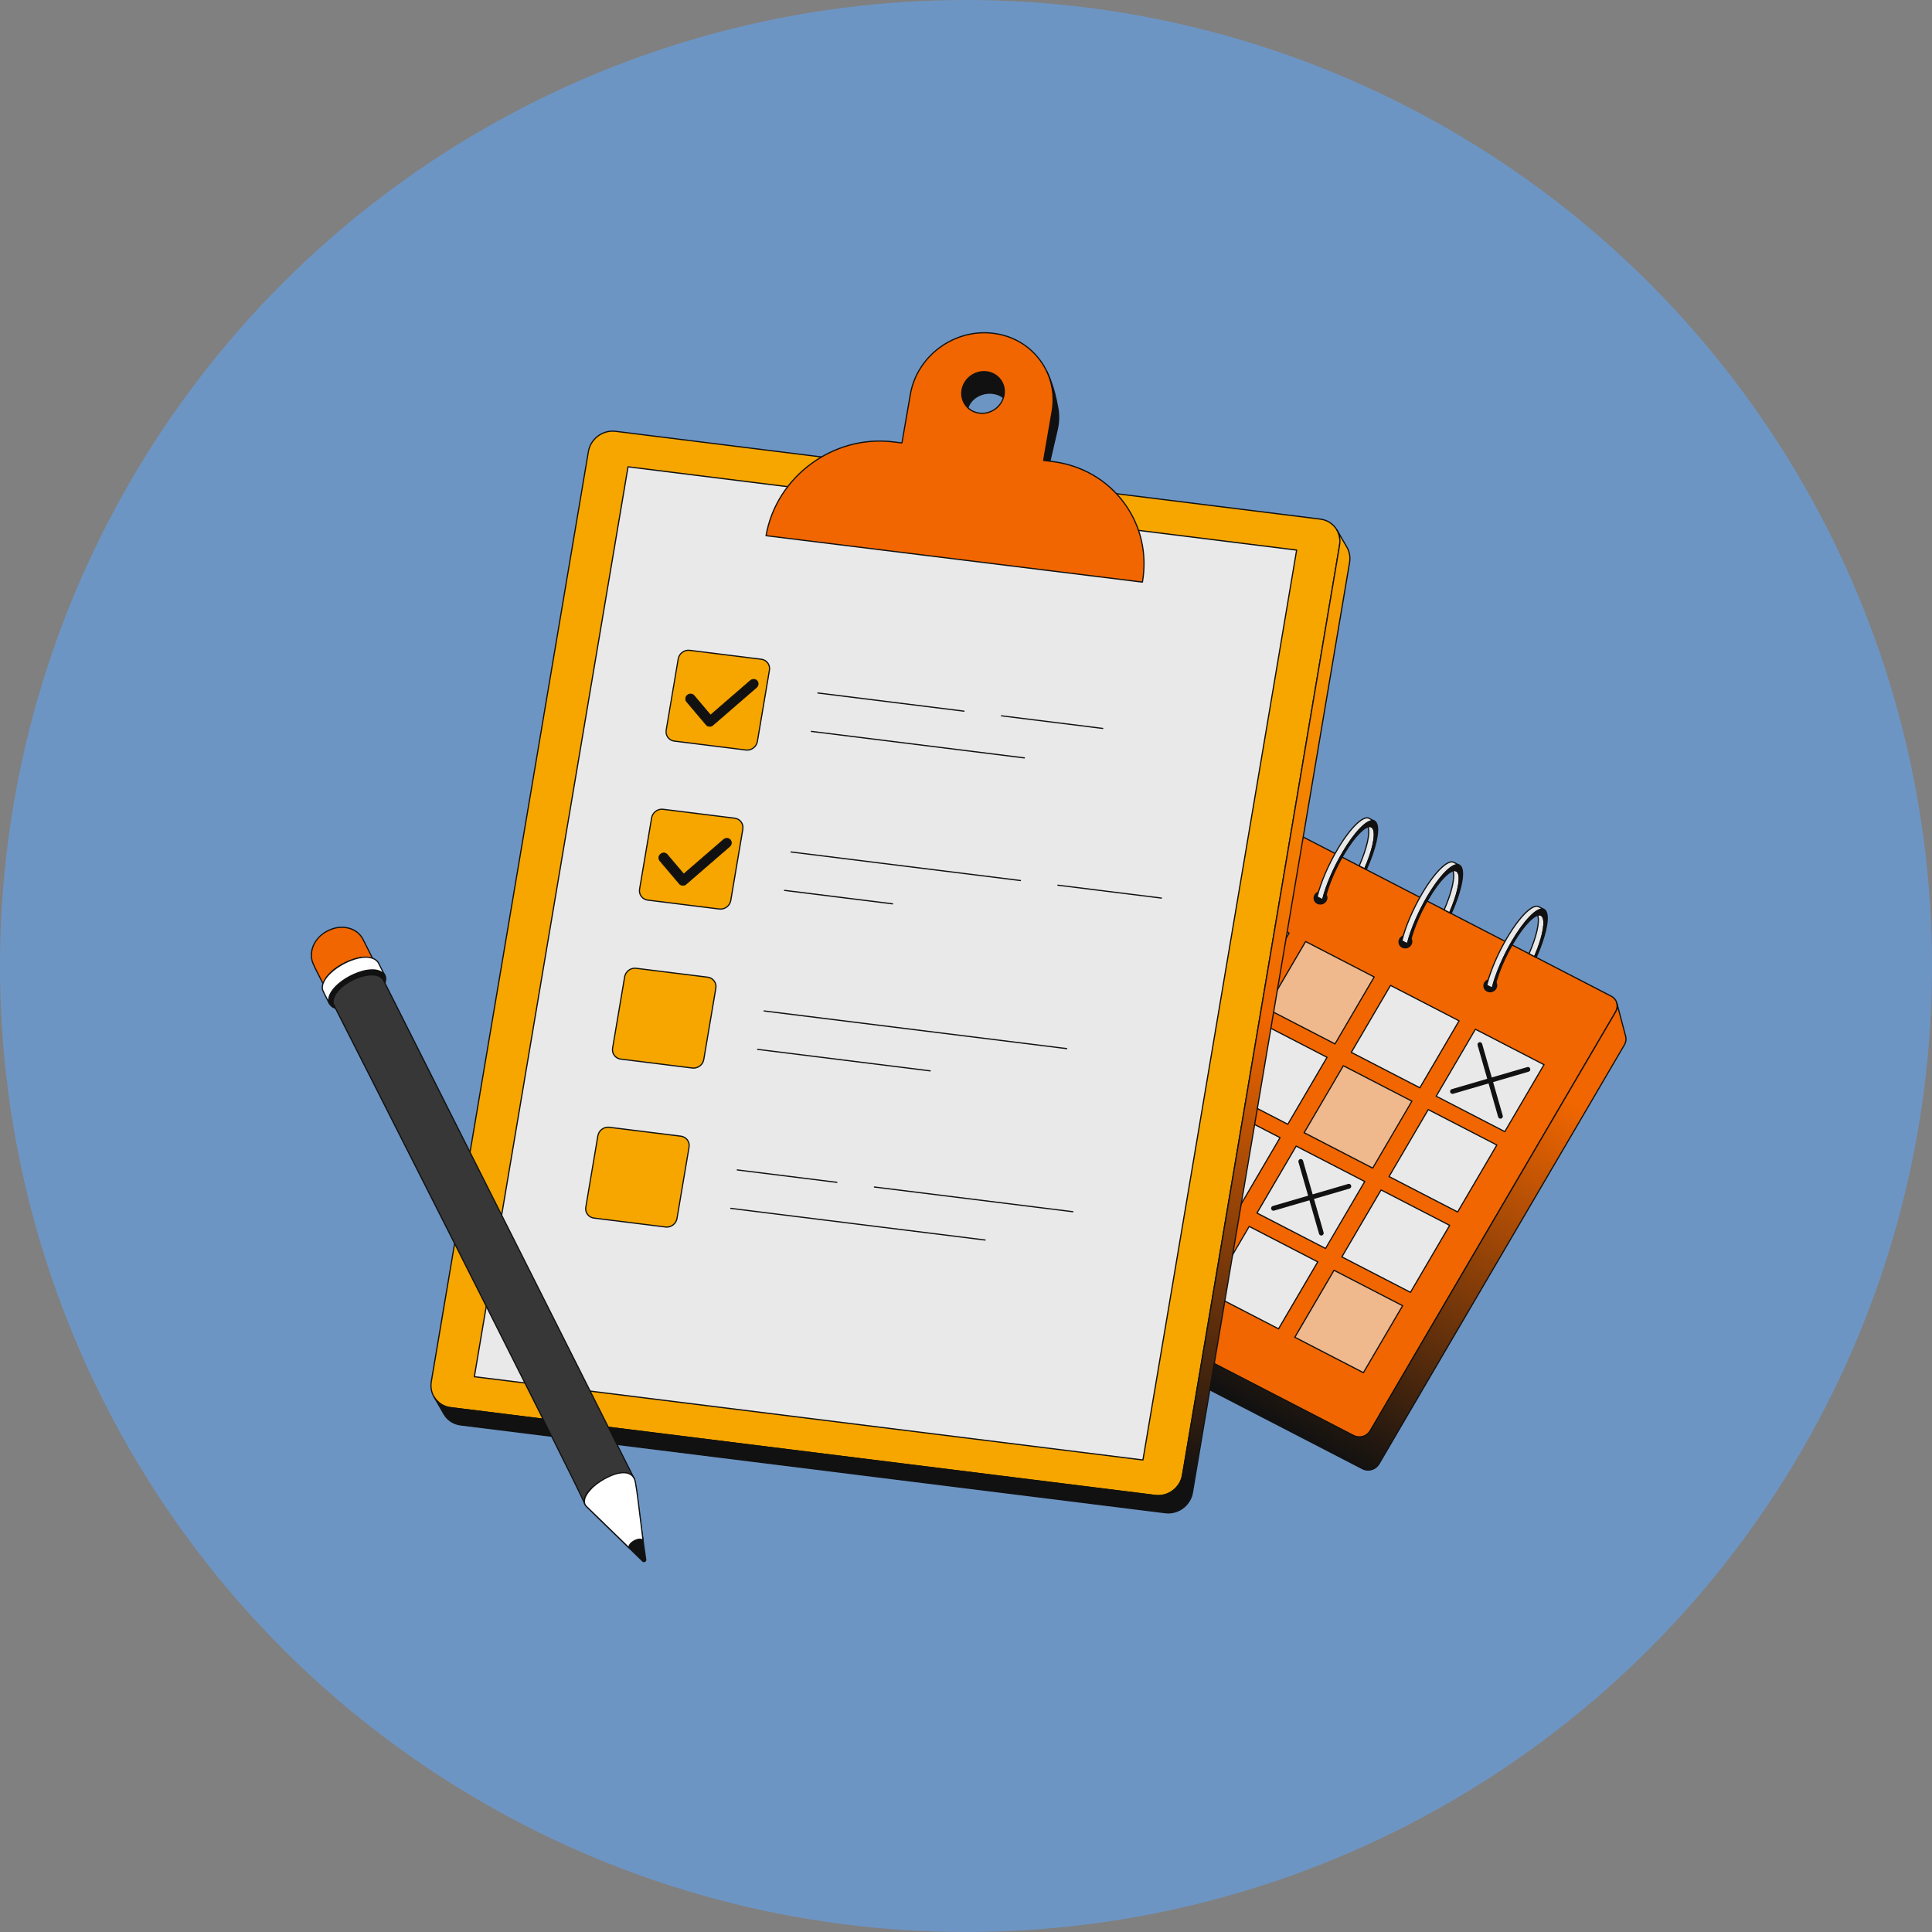 <svg width="80" height="80" viewBox="0 0 80 80" fill="none" xmlns="http://www.w3.org/2000/svg">
<rect x="0" y="0" width="80" height="80" fill="#808080" stroke="none"/>
<circle cx="40" cy="40" r="40" fill="#6D95C4"/>
<g clip-path="url(#clip0_3221_12452)">
<path d="M66.715 41.25C66.771 41.278 66.821 41.318 66.861 41.366C66.901 41.415 66.931 41.471 66.948 41.532C66.966 41.593 66.97 41.657 66.962 41.72C66.953 41.783 66.932 41.843 66.899 41.897L56.736 59.25C56.668 59.364 56.56 59.447 56.434 59.484C56.308 59.521 56.173 59.509 56.055 59.45L30.416 46.202C30.36 46.174 30.31 46.134 30.27 46.086C30.229 46.037 30.2 45.98 30.182 45.919C30.165 45.858 30.16 45.794 30.168 45.731C30.176 45.669 30.198 45.608 30.23 45.554L40.394 28.201C40.462 28.087 40.57 28.004 40.696 27.967C40.823 27.93 40.958 27.942 41.076 28.002L66.715 41.25Z" fill="#F16600"/>
<path d="M56.286 59.53C56.202 59.53 56.12 59.51 56.045 59.472L30.406 46.223C30.347 46.194 30.294 46.152 30.252 46.101C30.209 46.05 30.178 45.99 30.16 45.926C30.141 45.862 30.136 45.794 30.145 45.728C30.154 45.661 30.176 45.598 30.21 45.541L40.374 28.188C40.446 28.069 40.559 27.982 40.691 27.943C40.823 27.904 40.965 27.917 41.088 27.979L66.727 41.227C66.786 41.257 66.838 41.299 66.881 41.35C66.923 41.401 66.954 41.461 66.973 41.525C66.991 41.589 66.996 41.657 66.987 41.723C66.978 41.789 66.956 41.853 66.922 41.91L56.758 59.263C56.709 59.344 56.64 59.412 56.557 59.459C56.474 59.506 56.381 59.53 56.286 59.53ZM40.845 27.971C40.759 27.97 40.674 27.992 40.599 28.035C40.524 28.077 40.461 28.139 40.416 28.213L30.253 45.566C30.221 45.617 30.201 45.675 30.194 45.734C30.186 45.794 30.19 45.854 30.207 45.912C30.223 45.97 30.252 46.023 30.29 46.069C30.328 46.115 30.375 46.153 30.428 46.179L56.067 59.428C56.179 59.483 56.308 59.495 56.428 59.46C56.548 59.425 56.651 59.345 56.716 59.237L66.879 41.884C66.91 41.833 66.931 41.776 66.939 41.717C66.947 41.657 66.942 41.596 66.926 41.539C66.909 41.481 66.881 41.428 66.843 41.382C66.805 41.336 66.758 41.298 66.705 41.272L41.066 28.023C40.997 27.988 40.922 27.97 40.845 27.971Z" fill="#111111"/>
<path d="M42.839 33.189L39.999 31.722L38.375 34.494L41.215 35.962L42.839 33.189Z" fill="#E9E9E9"/>
<path d="M41.216 35.987C41.212 35.987 41.209 35.986 41.205 35.984L38.365 34.517C38.362 34.515 38.359 34.513 38.357 34.51C38.355 34.508 38.353 34.505 38.352 34.501C38.352 34.498 38.351 34.495 38.352 34.491C38.352 34.488 38.353 34.485 38.355 34.482L39.979 31.709C39.982 31.703 39.987 31.7 39.993 31.698C39.999 31.696 40.006 31.697 40.011 31.7L42.851 33.167C42.854 33.169 42.857 33.171 42.859 33.173C42.861 33.176 42.863 33.179 42.864 33.182C42.865 33.186 42.865 33.189 42.865 33.192C42.864 33.196 42.863 33.199 42.861 33.202L41.237 35.975C41.235 35.978 41.232 35.981 41.228 35.984C41.225 35.986 41.221 35.987 41.216 35.987ZM38.411 34.484L41.207 35.929L42.806 33.199L40.009 31.754L38.411 34.484Z" fill="#111111"/>
<path d="M46.355 35.005L43.515 33.538L41.891 36.31L44.731 37.778L46.355 35.005Z" fill="#EFB88D"/>
<path d="M44.732 37.803C44.728 37.803 44.724 37.802 44.721 37.8L41.881 36.333C41.878 36.331 41.875 36.329 41.873 36.326C41.871 36.324 41.869 36.321 41.868 36.318C41.867 36.314 41.867 36.311 41.867 36.307C41.868 36.304 41.869 36.301 41.871 36.298L43.495 33.525C43.498 33.52 43.503 33.516 43.509 33.514C43.515 33.512 43.521 33.513 43.527 33.516L46.367 34.983C46.37 34.985 46.373 34.987 46.375 34.99C46.377 34.992 46.379 34.995 46.38 34.998C46.38 35.002 46.381 35.005 46.38 35.009C46.38 35.012 46.379 35.015 46.377 35.018L44.753 37.791C44.751 37.795 44.748 37.798 44.744 37.8C44.74 37.802 44.736 37.803 44.732 37.803ZM41.926 36.3L44.723 37.745L46.322 35.016L43.525 33.571L41.926 36.3Z" fill="#111111"/>
<path d="M49.87 36.822L47.03 35.355L45.406 38.127L48.246 39.595L49.87 36.822Z" fill="#E9E9E9"/>
<path d="M48.248 39.62C48.244 39.619 48.24 39.618 48.236 39.617L45.396 38.149C45.393 38.148 45.391 38.145 45.388 38.143C45.386 38.14 45.385 38.137 45.384 38.134C45.383 38.131 45.383 38.127 45.383 38.124C45.383 38.12 45.385 38.117 45.386 38.114L47.01 35.342C47.013 35.336 47.019 35.332 47.025 35.33C47.031 35.329 47.037 35.329 47.042 35.332L49.883 36.8C49.886 36.801 49.888 36.803 49.89 36.806C49.892 36.809 49.894 36.812 49.895 36.815C49.896 36.818 49.896 36.822 49.896 36.825C49.895 36.828 49.894 36.831 49.892 36.834L48.269 39.607C48.267 39.611 48.263 39.614 48.26 39.616C48.256 39.618 48.252 39.62 48.248 39.62ZM45.442 38.117L48.238 39.562L49.837 36.832L47.041 35.387L45.442 38.117Z" fill="#111111"/>
<path d="M53.394 38.638L50.554 37.17L48.93 39.943L51.77 41.41L53.394 38.638Z" fill="#E9E9E9"/>
<path d="M51.755 41.435C51.752 41.435 51.748 41.434 51.744 41.432L48.904 39.965C48.901 39.963 48.898 39.961 48.896 39.959C48.894 39.956 48.892 39.953 48.892 39.95C48.891 39.946 48.89 39.943 48.891 39.94C48.891 39.936 48.892 39.933 48.894 39.93L50.518 37.157C50.521 37.152 50.526 37.148 50.532 37.146C50.538 37.144 50.545 37.145 50.55 37.148L53.391 38.615C53.394 38.617 53.396 38.619 53.398 38.622C53.4 38.624 53.402 38.627 53.403 38.631C53.404 38.634 53.404 38.637 53.404 38.641C53.403 38.644 53.402 38.647 53.401 38.65L51.776 41.423C51.774 41.427 51.771 41.43 51.767 41.432C51.764 41.434 51.76 41.435 51.755 41.435ZM48.95 39.932L51.746 41.377L53.345 38.648L50.548 37.203L48.95 39.932Z" fill="#111111"/>
<path d="M56.902 40.454L54.061 38.986L52.438 41.759L55.278 43.227L56.902 40.454Z" fill="#EFB88D"/>
<path d="M55.279 43.252C55.275 43.252 55.271 43.251 55.268 43.249L52.428 41.781C52.425 41.78 52.422 41.778 52.42 41.775C52.418 41.772 52.416 41.769 52.415 41.766C52.414 41.763 52.414 41.759 52.414 41.756C52.415 41.752 52.416 41.749 52.417 41.746L54.041 38.974C54.045 38.968 54.05 38.964 54.056 38.962C54.062 38.961 54.068 38.961 54.074 38.964L56.914 40.432C56.917 40.433 56.92 40.435 56.922 40.438C56.924 40.441 56.925 40.444 56.926 40.447C56.927 40.45 56.928 40.454 56.927 40.457C56.927 40.461 56.926 40.464 56.924 40.467L55.3 43.239C55.298 43.243 55.295 43.246 55.291 43.248C55.287 43.25 55.283 43.252 55.279 43.252ZM52.473 41.749L55.27 43.194L56.868 40.464L54.072 39.019L52.473 41.749Z" fill="#111111"/>
<path d="M60.416 42.27L57.577 40.803L55.953 43.575L58.792 45.042L60.416 42.27Z" fill="#E9E9E9"/>
<path d="M58.793 45.068C58.789 45.068 58.786 45.067 58.782 45.065L55.943 43.598C55.94 43.596 55.937 43.594 55.935 43.592C55.933 43.589 55.932 43.586 55.931 43.583C55.93 43.579 55.929 43.576 55.93 43.572C55.93 43.569 55.931 43.566 55.933 43.563L57.557 40.79C57.56 40.785 57.565 40.781 57.571 40.779C57.577 40.777 57.584 40.778 57.589 40.781L60.428 42.248C60.431 42.249 60.434 42.252 60.436 42.254C60.438 42.257 60.44 42.26 60.441 42.263C60.442 42.266 60.442 42.27 60.442 42.273C60.441 42.276 60.44 42.28 60.438 42.283L58.815 45.055C58.812 45.059 58.809 45.062 58.806 45.064C58.802 45.066 58.798 45.068 58.793 45.068ZM55.989 43.566L58.784 45.01L60.383 42.28L57.587 40.836L55.989 43.566Z" fill="#111111"/>
<path d="M63.925 44.086L61.085 42.618L59.461 45.391L62.301 46.859L63.925 44.086Z" fill="#E9E9E9"/>
<path d="M62.31 46.884C62.306 46.884 62.302 46.883 62.299 46.881L59.459 45.413C59.456 45.412 59.453 45.41 59.451 45.407C59.449 45.405 59.447 45.401 59.446 45.398C59.445 45.395 59.445 45.392 59.446 45.388C59.446 45.385 59.447 45.382 59.449 45.379L61.073 42.606C61.076 42.6 61.081 42.596 61.087 42.595C61.093 42.593 61.099 42.594 61.105 42.596L63.945 44.064C63.948 44.066 63.951 44.068 63.953 44.07C63.955 44.073 63.957 44.076 63.958 44.079C63.959 44.083 63.959 44.086 63.958 44.089C63.958 44.093 63.957 44.096 63.955 44.099L62.331 46.872C62.329 46.875 62.326 46.879 62.322 46.881C62.319 46.883 62.314 46.884 62.31 46.884ZM59.504 45.381L62.301 46.826L63.9 44.096L61.103 42.651L59.504 45.381Z" fill="#111111"/>
<path d="M40.902 36.517L38.061 35.049L36.438 37.822L39.278 39.289L40.902 36.517Z" fill="#E9E9E9"/>
<path d="M39.263 39.314C39.259 39.314 39.255 39.313 39.252 39.311L36.412 37.844C36.409 37.842 36.406 37.84 36.404 37.837C36.402 37.835 36.4 37.832 36.399 37.828C36.398 37.825 36.398 37.822 36.399 37.818C36.399 37.815 36.4 37.812 36.402 37.809L38.026 35.036C38.029 35.031 38.034 35.027 38.04 35.025C38.046 35.023 38.053 35.024 38.058 35.027L40.898 36.494C40.901 36.496 40.904 36.498 40.906 36.501C40.908 36.503 40.91 36.506 40.911 36.51C40.912 36.513 40.912 36.516 40.911 36.52C40.911 36.523 40.91 36.526 40.908 36.529L39.284 39.302C39.282 39.306 39.279 39.309 39.275 39.311C39.272 39.313 39.267 39.314 39.263 39.314ZM36.458 37.811L39.254 39.256L40.853 36.526L38.056 35.082L36.458 37.811Z" fill="#111111"/>
<path d="M44.41 38.333L41.569 36.865L39.945 39.638L42.786 41.105L44.41 38.333Z" fill="#E9E9E9"/>
<path d="M42.779 41.13C42.775 41.13 42.771 41.129 42.768 41.127L39.928 39.66C39.925 39.658 39.922 39.656 39.92 39.654C39.918 39.651 39.916 39.648 39.915 39.645C39.914 39.641 39.914 39.638 39.914 39.635C39.915 39.631 39.916 39.628 39.917 39.625L41.541 36.852C41.545 36.847 41.55 36.843 41.556 36.841C41.562 36.839 41.568 36.84 41.574 36.843L44.414 38.31C44.417 38.312 44.42 38.314 44.422 38.317C44.424 38.319 44.425 38.322 44.426 38.326C44.427 38.329 44.428 38.332 44.427 38.336C44.427 38.339 44.426 38.342 44.424 38.345L42.8 41.118C42.798 41.122 42.795 41.125 42.791 41.127C42.787 41.129 42.783 41.13 42.779 41.13ZM39.973 39.627L42.77 41.072L44.368 38.343L41.572 36.898L39.973 39.627Z" fill="#111111"/>
<path d="M47.925 40.149L45.085 38.681L43.461 41.454L46.301 42.922L47.925 40.149Z" fill="#E9E9E9"/>
<path d="M46.302 42.947C46.298 42.947 46.295 42.946 46.291 42.944L43.451 41.476C43.448 41.475 43.445 41.473 43.443 41.47C43.441 41.467 43.439 41.464 43.438 41.461C43.438 41.458 43.437 41.454 43.438 41.451C43.438 41.448 43.439 41.444 43.441 41.441L45.065 38.669C45.068 38.663 45.073 38.659 45.079 38.657C45.085 38.656 45.092 38.656 45.097 38.659L47.937 40.127C47.94 40.128 47.943 40.13 47.945 40.133C47.947 40.136 47.949 40.139 47.95 40.142C47.951 40.145 47.951 40.149 47.951 40.152C47.95 40.156 47.949 40.159 47.947 40.162L46.323 42.934C46.321 42.938 46.318 42.941 46.314 42.943C46.311 42.946 46.306 42.947 46.302 42.947ZM43.496 41.444L46.293 42.889L47.892 40.159L45.095 38.714L43.496 41.444Z" fill="#111111"/>
<path d="M51.433 41.965L48.593 40.497L46.969 43.27L49.809 44.737L51.433 41.965Z" fill="#E9E9E9"/>
<path d="M49.818 44.762C49.814 44.762 49.81 44.761 49.807 44.76L46.967 43.292C46.964 43.29 46.961 43.288 46.959 43.286C46.957 43.283 46.955 43.28 46.954 43.277C46.953 43.273 46.953 43.27 46.953 43.267C46.954 43.263 46.955 43.26 46.956 43.257L48.581 40.484C48.584 40.479 48.589 40.475 48.595 40.473C48.601 40.471 48.607 40.472 48.613 40.475L51.453 41.943C51.456 41.944 51.459 41.946 51.461 41.949C51.463 41.951 51.464 41.955 51.465 41.958C51.466 41.961 51.467 41.964 51.466 41.968C51.466 41.971 51.465 41.974 51.463 41.977L49.839 44.75C49.837 44.754 49.834 44.757 49.83 44.759C49.826 44.761 49.822 44.762 49.818 44.762ZM47.012 43.26L49.809 44.705L51.407 41.975L48.611 40.53L47.012 43.26Z" fill="#111111"/>
<path d="M54.956 43.781L52.116 42.313L50.492 45.086L53.332 46.554L54.956 43.781Z" fill="#E9E9E9"/>
<path d="M53.326 46.579C53.322 46.579 53.318 46.578 53.315 46.576L50.474 45.108C50.471 45.107 50.469 45.105 50.467 45.102C50.464 45.099 50.463 45.096 50.462 45.093C50.461 45.09 50.461 45.086 50.461 45.083C50.462 45.08 50.463 45.076 50.464 45.074L52.088 42.301C52.092 42.295 52.097 42.291 52.103 42.29C52.109 42.288 52.115 42.288 52.121 42.291L54.961 43.759C54.964 43.761 54.967 43.763 54.969 43.765C54.971 43.768 54.972 43.771 54.973 43.774C54.974 43.778 54.974 43.781 54.974 43.784C54.974 43.788 54.972 43.791 54.971 43.794L53.347 46.566C53.345 46.57 53.342 46.573 53.338 46.575C53.334 46.578 53.33 46.579 53.326 46.579ZM50.52 45.076L53.316 46.521L54.915 43.791L52.119 42.346L50.52 45.076Z" fill="#111111"/>
<path d="M58.463 45.597L55.624 44.13L54 46.903L56.839 48.37L58.463 45.597Z" fill="#EFB88D"/>
<path d="M56.84 48.394C56.836 48.394 56.833 48.393 56.829 48.392L53.99 46.925C53.987 46.923 53.984 46.921 53.982 46.918C53.98 46.916 53.978 46.913 53.977 46.909C53.977 46.906 53.976 46.903 53.977 46.899C53.977 46.896 53.978 46.892 53.98 46.89L55.604 44.117C55.607 44.111 55.612 44.108 55.618 44.106C55.624 44.104 55.631 44.105 55.636 44.107L58.475 45.575C58.478 45.576 58.481 45.578 58.483 45.581C58.485 45.584 58.487 45.587 58.488 45.59C58.489 45.593 58.489 45.596 58.489 45.6C58.488 45.603 58.487 45.606 58.485 45.609L56.861 48.382C56.859 48.386 56.856 48.389 56.852 48.391C56.849 48.393 56.844 48.394 56.84 48.394ZM54.036 46.892L56.831 48.337L58.43 45.607L55.634 44.162L54.036 46.892Z" fill="#111111"/>
<path d="M61.98 47.413L59.14 45.945L57.516 48.718L60.356 50.186L61.98 47.413Z" fill="#E9E9E9"/>
<path d="M60.357 50.211C60.353 50.211 60.349 50.21 60.346 50.208L57.506 48.74C57.503 48.739 57.5 48.737 57.498 48.734C57.496 48.731 57.494 48.728 57.493 48.725C57.492 48.722 57.492 48.718 57.492 48.715C57.493 48.712 57.494 48.709 57.496 48.706L59.12 45.933C59.123 45.927 59.128 45.923 59.134 45.922C59.14 45.92 59.146 45.92 59.152 45.923L61.992 47.391C61.995 47.392 61.998 47.395 62 47.397C62.002 47.4 62.004 47.403 62.005 47.406C62.005 47.41 62.006 47.413 62.005 47.416C62.005 47.42 62.004 47.423 62.002 47.426L60.378 50.199C60.376 50.202 60.373 50.205 60.369 50.208C60.365 50.21 60.361 50.211 60.357 50.211ZM57.551 48.708L60.348 50.153L61.947 47.423L59.15 45.978L57.551 48.708Z" fill="#111111"/>
<path d="M38.941 39.843L36.1 38.376L34.477 41.148L37.317 42.616L38.941 39.843Z" fill="#E9E9E9"/>
<path d="M37.318 42.641C37.314 42.641 37.31 42.64 37.307 42.638L34.467 41.17C34.464 41.169 34.461 41.167 34.459 41.164C34.457 41.162 34.455 41.158 34.454 41.155C34.453 41.152 34.453 41.149 34.453 41.145C34.454 41.142 34.455 41.139 34.457 41.136L36.081 38.363C36.084 38.357 36.089 38.353 36.095 38.352C36.101 38.35 36.107 38.351 36.113 38.353L38.953 39.821C38.956 39.823 38.959 39.825 38.961 39.827C38.963 39.83 38.965 39.833 38.965 39.836C38.966 39.84 38.967 39.843 38.966 39.846C38.966 39.85 38.965 39.853 38.963 39.856L37.339 42.629C37.337 42.632 37.334 42.635 37.33 42.638C37.326 42.64 37.322 42.641 37.318 42.641ZM34.512 41.138L37.309 42.583L38.907 39.853L36.111 38.408L34.512 41.138Z" fill="#111111"/>
<path d="M42.464 41.659L39.624 40.192L38 42.964L40.84 44.432L42.464 41.659Z" fill="#EFB88D"/>
<path d="M40.834 44.457C40.83 44.457 40.826 44.456 40.822 44.455L37.982 42.987C37.979 42.985 37.977 42.983 37.974 42.981C37.972 42.978 37.971 42.975 37.97 42.972C37.969 42.968 37.968 42.965 37.969 42.962C37.969 42.958 37.971 42.955 37.972 42.952L39.596 40.179C39.599 40.174 39.604 40.17 39.61 40.168C39.616 40.166 39.623 40.167 39.628 40.17L42.469 41.638C42.472 41.639 42.474 41.641 42.476 41.644C42.478 41.646 42.48 41.649 42.481 41.653C42.482 41.656 42.482 41.659 42.482 41.663C42.481 41.666 42.48 41.669 42.479 41.672L40.855 44.445C40.852 44.449 40.849 44.452 40.846 44.454C40.842 44.456 40.838 44.457 40.834 44.457ZM38.028 42.955L40.824 44.4L42.423 41.67L39.627 40.225L38.028 42.955Z" fill="#111111"/>
<path d="M45.972 43.476L43.132 42.008L41.508 44.781L44.348 46.249L45.972 43.476Z" fill="#EFB88D"/>
<path d="M44.357 46.274C44.353 46.274 44.349 46.273 44.346 46.271L41.505 44.803C41.502 44.802 41.5 44.799 41.498 44.797C41.496 44.794 41.494 44.791 41.493 44.788C41.492 44.785 41.492 44.781 41.492 44.778C41.493 44.775 41.494 44.771 41.496 44.768L43.12 41.996C43.123 41.99 43.128 41.986 43.134 41.984C43.14 41.983 43.146 41.983 43.152 41.986L45.992 43.454C45.995 43.455 45.998 43.457 46 43.46C46.002 43.463 46.004 43.466 46.005 43.469C46.005 43.472 46.006 43.476 46.005 43.479C46.005 43.482 46.004 43.486 46.002 43.489L44.378 46.261C44.376 46.265 44.373 46.268 44.369 46.27C44.365 46.273 44.361 46.274 44.357 46.274ZM41.551 44.771L44.348 46.216L45.947 43.486L43.15 42.041L41.551 44.771Z" fill="#111111"/>
<path d="M49.488 45.292L46.647 43.824L45.023 46.597L47.864 48.064L49.488 45.292Z" fill="#E9E9E9"/>
<path d="M47.865 48.089C47.861 48.089 47.857 48.089 47.854 48.087L45.013 46.619C45.01 46.617 45.008 46.615 45.006 46.613C45.004 46.61 45.002 46.607 45.001 46.604C45 46.601 45 46.597 45 46.594C45.001 46.59 45.002 46.587 45.003 46.584L46.627 43.812C46.63 43.806 46.636 43.802 46.642 43.8C46.648 43.798 46.654 43.799 46.66 43.802L49.5 45.27C49.503 45.271 49.505 45.273 49.508 45.276C49.51 45.279 49.511 45.282 49.512 45.285C49.513 45.288 49.514 45.292 49.513 45.295C49.513 45.298 49.511 45.302 49.51 45.304L47.886 48.077C47.884 48.081 47.881 48.084 47.877 48.086C47.873 48.088 47.869 48.089 47.865 48.089ZM45.059 46.587L47.855 48.032L49.454 45.302L46.658 43.857L45.059 46.587Z" fill="#111111"/>
<path d="M52.995 47.108L50.155 45.64L48.531 48.413L51.371 49.881L52.995 47.108Z" fill="#E9E9E9"/>
<path d="M51.38 49.906C51.376 49.906 51.373 49.905 51.369 49.903L48.529 48.435C48.526 48.434 48.523 48.432 48.521 48.429C48.519 48.426 48.517 48.423 48.517 48.42C48.516 48.417 48.515 48.413 48.516 48.41C48.516 48.407 48.517 48.404 48.519 48.401L50.143 45.628C50.146 45.623 50.151 45.618 50.157 45.617C50.163 45.615 50.17 45.616 50.175 45.618L53.015 47.086C53.018 47.087 53.021 47.09 53.023 47.092C53.025 47.095 53.027 47.098 53.028 47.101C53.029 47.105 53.029 47.108 53.029 47.111C53.028 47.115 53.027 47.118 53.025 47.121L51.401 49.894C51.399 49.897 51.396 49.9 51.392 49.903C51.389 49.905 51.385 49.906 51.38 49.906ZM48.575 48.403L51.371 49.848L52.97 47.118L50.173 45.673L48.575 48.403Z" fill="#111111"/>
<path d="M56.518 48.924L53.679 47.457L52.055 50.23L54.894 51.697L56.518 48.924Z" fill="#E9E9E9"/>
<path d="M54.887 51.721C54.883 51.721 54.88 51.721 54.876 51.719L52.037 50.252C52.034 50.25 52.031 50.248 52.029 50.245C52.027 50.243 52.025 50.24 52.024 50.236C52.023 50.233 52.023 50.23 52.024 50.226C52.024 50.223 52.025 50.22 52.027 50.217L53.651 47.444C53.654 47.439 53.659 47.435 53.665 47.433C53.671 47.431 53.678 47.432 53.683 47.435L56.522 48.902C56.525 48.903 56.528 48.905 56.53 48.908C56.532 48.911 56.534 48.914 56.535 48.917C56.536 48.92 56.536 48.924 56.535 48.927C56.535 48.93 56.534 48.934 56.532 48.937L54.908 51.709C54.906 51.713 54.903 51.716 54.899 51.718C54.896 51.72 54.891 51.721 54.887 51.721ZM52.083 50.219L54.878 51.664L56.477 48.934L53.681 47.49L52.083 50.219Z" fill="#111111"/>
<path d="M60.027 50.74L57.186 49.272L55.562 52.045L58.403 53.513L60.027 50.74Z" fill="#E9E9E9"/>
<path d="M58.404 53.538C58.4 53.538 58.396 53.537 58.393 53.535L55.553 52.068C55.55 52.066 55.547 52.064 55.545 52.061C55.543 52.059 55.541 52.056 55.54 52.052C55.539 52.049 55.539 52.046 55.539 52.042C55.54 52.039 55.541 52.036 55.542 52.033L57.166 49.26C57.17 49.255 57.175 49.251 57.181 49.249C57.187 49.247 57.193 49.248 57.199 49.251L60.039 50.718C60.042 50.72 60.045 50.722 60.047 50.724C60.049 50.727 60.05 50.73 60.051 50.733C60.052 50.737 60.053 50.74 60.052 50.743C60.052 50.747 60.051 50.75 60.049 50.753L58.425 53.526C58.423 53.529 58.42 53.532 58.416 53.535C58.412 53.537 58.408 53.538 58.404 53.538ZM55.598 52.035L58.395 53.48L59.993 50.75L57.197 49.305L55.598 52.035Z" fill="#111111"/>
<path d="M36.995 43.17L34.155 41.703L32.531 44.475L35.371 45.943L36.995 43.17Z" fill="#E9E9E9"/>
<path d="M35.373 45.968C35.369 45.968 35.365 45.967 35.361 45.965L32.521 44.498C32.518 44.496 32.516 44.494 32.513 44.491C32.511 44.489 32.51 44.486 32.509 44.482C32.508 44.479 32.508 44.476 32.508 44.472C32.508 44.469 32.51 44.466 32.511 44.463L34.135 41.69C34.138 41.684 34.144 41.681 34.15 41.679C34.155 41.677 34.162 41.678 34.167 41.68L37.008 43.148C37.011 43.15 37.013 43.152 37.015 43.154C37.018 43.157 37.019 43.16 37.02 43.163C37.021 43.166 37.021 43.17 37.021 43.173C37.02 43.177 37.019 43.18 37.018 43.183L35.394 45.956C35.392 45.959 35.388 45.962 35.385 45.965C35.381 45.967 35.377 45.968 35.373 45.968ZM32.567 44.465L35.363 45.91L36.962 43.18L34.166 41.735L32.567 44.465Z" fill="#111111"/>
<path d="M40.503 44.987L37.663 43.519L36.039 46.292L38.879 47.76L40.503 44.987Z" fill="#E9E9E9"/>
<path d="M38.888 47.784C38.884 47.784 38.88 47.783 38.877 47.782L36.037 46.314C36.034 46.312 36.031 46.31 36.029 46.308C36.027 46.305 36.025 46.302 36.024 46.299C36.023 46.295 36.023 46.292 36.024 46.289C36.024 46.285 36.025 46.282 36.027 46.279L37.651 43.506C37.654 43.501 37.659 43.497 37.665 43.495C37.671 43.493 37.678 43.494 37.683 43.497L40.523 44.965C40.526 44.966 40.529 44.968 40.531 44.971C40.533 44.973 40.535 44.976 40.536 44.98C40.537 44.983 40.537 44.986 40.536 44.99C40.536 44.993 40.535 44.996 40.533 44.999L38.909 47.772C38.907 47.776 38.904 47.779 38.9 47.781C38.897 47.783 38.892 47.784 38.888 47.784ZM36.083 46.282L38.879 47.727L40.478 44.997L37.681 43.552L36.083 46.282Z" fill="#111111"/>
<path d="M44.027 46.803L41.186 45.335L39.562 48.108L42.403 49.575L44.027 46.803Z" fill="#E9E9E9"/>
<path d="M42.396 49.601C42.392 49.601 42.388 49.6 42.385 49.598L39.545 48.13C39.542 48.129 39.539 48.127 39.537 48.124C39.535 48.121 39.533 48.118 39.532 48.115C39.531 48.112 39.531 48.108 39.531 48.105C39.532 48.102 39.533 48.099 39.535 48.096L41.159 45.323C41.162 45.317 41.167 45.313 41.173 45.312C41.179 45.31 41.185 45.31 41.191 45.313L44.031 46.781C44.034 46.782 44.037 46.785 44.039 46.787C44.041 46.79 44.043 46.793 44.044 46.796C44.044 46.799 44.045 46.803 44.044 46.806C44.044 46.81 44.043 46.813 44.041 46.816L42.417 49.589C42.415 49.592 42.412 49.595 42.408 49.597C42.404 49.6 42.4 49.601 42.396 49.601ZM39.59 48.098L42.387 49.543L43.986 46.813L41.189 45.368L39.59 48.098Z" fill="#111111"/>
<path d="M47.535 48.619L44.694 47.151L43.07 49.924L45.911 51.392L47.535 48.619Z" fill="#E9E9E9"/>
<path d="M45.919 51.416C45.916 51.416 45.912 51.416 45.908 51.414L43.068 49.946C43.065 49.944 43.062 49.942 43.06 49.94C43.058 49.937 43.057 49.934 43.056 49.931C43.055 49.928 43.054 49.924 43.055 49.921C43.055 49.917 43.056 49.914 43.058 49.911L44.682 47.138C44.685 47.133 44.69 47.129 44.696 47.127C44.702 47.125 44.709 47.126 44.714 47.129L47.555 48.597C47.558 48.598 47.56 48.6 47.562 48.603C47.565 48.605 47.566 48.609 47.567 48.612C47.568 48.615 47.568 48.618 47.568 48.622C47.567 48.625 47.566 48.629 47.565 48.631L45.941 51.404C45.938 51.408 45.935 51.411 45.932 51.413C45.928 51.415 45.924 51.416 45.919 51.416ZM43.114 49.914L45.91 51.359L47.509 48.629L44.712 47.184L43.114 49.914Z" fill="#111111"/>
<path d="M51.05 50.435L48.21 48.967L46.586 51.74L49.426 53.208L51.05 50.435Z" fill="#E9E9E9"/>
<path d="M49.427 53.233C49.423 53.233 49.419 53.232 49.416 53.23L46.576 51.763C46.573 51.761 46.57 51.759 46.568 51.756C46.566 51.754 46.564 51.751 46.563 51.747C46.562 51.744 46.562 51.741 46.563 51.737C46.563 51.734 46.564 51.731 46.566 51.728L48.19 48.955C48.193 48.95 48.198 48.946 48.204 48.944C48.21 48.942 48.217 48.943 48.222 48.946L51.062 50.413C51.065 50.415 51.068 50.417 51.07 50.419C51.072 50.422 51.074 50.425 51.075 50.428C51.076 50.432 51.076 50.435 51.075 50.438C51.075 50.442 51.074 50.445 51.072 50.448L49.448 53.221C49.446 53.224 49.443 53.228 49.439 53.23C49.436 53.232 49.431 53.233 49.427 53.233ZM46.621 51.73L49.418 53.175L51.017 50.446L48.22 49L46.621 51.73Z" fill="#111111"/>
<path d="M54.557 52.251L51.718 50.784L50.094 53.557L52.933 55.024L54.557 52.251Z" fill="#E9E9E9"/>
<path d="M52.942 55.048C52.938 55.048 52.934 55.047 52.931 55.046L50.092 53.579C50.089 53.577 50.086 53.575 50.084 53.572C50.082 53.57 50.08 53.567 50.079 53.563C50.078 53.56 50.078 53.557 50.078 53.553C50.079 53.55 50.08 53.547 50.082 53.544L51.706 50.771C51.709 50.766 51.714 50.761 51.72 50.76C51.726 50.758 51.732 50.759 51.738 50.761L54.577 52.229C54.58 52.23 54.583 52.232 54.585 52.235C54.587 52.237 54.588 52.241 54.589 52.244C54.59 52.247 54.59 52.251 54.59 52.254C54.59 52.257 54.589 52.261 54.587 52.264L52.963 55.036C52.961 55.04 52.958 55.043 52.954 55.045C52.95 55.047 52.946 55.048 52.942 55.048ZM50.137 53.546L52.932 54.991L54.531 52.261L51.736 50.816L50.137 53.546Z" fill="#111111"/>
<path d="M58.089 54.067L55.249 52.6L53.625 55.372L56.465 56.84L58.089 54.067Z" fill="#EFB88D"/>
<path d="M56.456 56.865C56.452 56.865 56.448 56.864 56.444 56.862L53.604 55.394C53.601 55.393 53.599 55.391 53.596 55.388C53.594 55.385 53.593 55.382 53.592 55.379C53.591 55.376 53.59 55.372 53.591 55.369C53.591 55.366 53.592 55.362 53.594 55.359L55.218 52.587C55.221 52.581 55.226 52.577 55.232 52.575C55.238 52.574 55.245 52.574 55.25 52.577L58.091 54.045C58.094 54.046 58.096 54.049 58.098 54.051C58.1 54.054 58.102 54.057 58.103 54.06C58.104 54.063 58.104 54.067 58.104 54.07C58.103 54.074 58.102 54.077 58.101 54.08L56.477 56.852C56.474 56.856 56.471 56.859 56.468 56.861C56.464 56.864 56.46 56.865 56.456 56.865ZM53.65 55.362L56.446 56.807L58.045 54.077L55.249 52.632L53.65 55.362ZM44.262 31.507C44.2 31.476 44.129 31.469 44.062 31.489C43.995 31.509 43.938 31.553 43.903 31.613C43.885 31.641 43.874 31.673 43.869 31.706C43.865 31.74 43.867 31.773 43.877 31.806C43.886 31.838 43.901 31.868 43.922 31.893C43.944 31.919 43.97 31.94 44 31.955C44.062 31.986 44.133 31.993 44.2 31.973C44.267 31.953 44.324 31.909 44.36 31.849C44.377 31.821 44.389 31.789 44.393 31.756C44.398 31.722 44.395 31.688 44.386 31.656C44.377 31.624 44.361 31.594 44.339 31.568C44.318 31.543 44.292 31.522 44.262 31.507Z" fill="#111111"/>
<path d="M44.123 32.009C44.077 32.009 44.031 31.998 43.99 31.977C43.957 31.961 43.928 31.938 43.905 31.909C43.881 31.881 43.864 31.848 43.854 31.812C43.844 31.777 43.841 31.74 43.846 31.703C43.851 31.667 43.863 31.631 43.883 31.6C43.922 31.535 43.984 31.487 44.056 31.465C44.129 31.444 44.207 31.451 44.274 31.485C44.307 31.501 44.336 31.524 44.359 31.552C44.383 31.581 44.4 31.614 44.41 31.649C44.421 31.685 44.423 31.722 44.419 31.759C44.414 31.795 44.401 31.831 44.383 31.862C44.355 31.907 44.317 31.944 44.272 31.97C44.226 31.996 44.175 32.009 44.123 32.009ZM44.142 31.503C44.098 31.502 44.055 31.514 44.017 31.535C43.979 31.557 43.947 31.588 43.925 31.625C43.909 31.651 43.899 31.68 43.895 31.709C43.891 31.739 43.893 31.77 43.901 31.799C43.909 31.828 43.923 31.855 43.943 31.878C43.962 31.901 43.985 31.919 44.012 31.933C44.069 31.961 44.134 31.967 44.194 31.949C44.255 31.931 44.307 31.891 44.34 31.837C44.356 31.811 44.366 31.782 44.37 31.752C44.374 31.722 44.372 31.692 44.363 31.663C44.355 31.634 44.341 31.607 44.322 31.584C44.303 31.561 44.279 31.542 44.252 31.529C44.218 31.511 44.18 31.502 44.142 31.503L44.142 31.503ZM47.778 33.323C47.716 33.292 47.644 33.285 47.578 33.305C47.511 33.324 47.454 33.369 47.417 33.429C47.4 33.457 47.389 33.489 47.385 33.523C47.38 33.556 47.383 33.59 47.392 33.622C47.401 33.654 47.417 33.684 47.438 33.71C47.46 33.735 47.486 33.756 47.516 33.771C47.578 33.802 47.649 33.808 47.716 33.789C47.782 33.769 47.839 33.725 47.875 33.665C47.892 33.637 47.904 33.605 47.908 33.572C47.913 33.538 47.91 33.505 47.901 33.472C47.892 33.44 47.876 33.41 47.855 33.385C47.834 33.359 47.808 33.338 47.778 33.323" fill="#111111"/>
<path d="M47.63 33.825C47.584 33.825 47.539 33.814 47.498 33.793C47.465 33.777 47.437 33.754 47.413 33.725C47.39 33.697 47.372 33.664 47.362 33.629C47.352 33.593 47.349 33.556 47.354 33.519C47.359 33.483 47.371 33.447 47.39 33.416C47.429 33.35 47.492 33.302 47.564 33.281C47.637 33.26 47.715 33.267 47.783 33.301C47.815 33.317 47.844 33.34 47.867 33.369C47.891 33.397 47.908 33.43 47.918 33.465C47.928 33.501 47.931 33.538 47.926 33.575C47.921 33.611 47.909 33.646 47.89 33.678C47.863 33.723 47.825 33.76 47.779 33.786C47.734 33.812 47.682 33.825 47.63 33.825ZM47.649 33.319C47.606 33.318 47.563 33.329 47.525 33.351C47.487 33.372 47.455 33.404 47.432 33.441C47.417 33.467 47.407 33.496 47.403 33.526C47.399 33.556 47.401 33.586 47.409 33.615C47.418 33.644 47.432 33.671 47.451 33.694C47.47 33.717 47.494 33.736 47.521 33.749C47.577 33.777 47.642 33.783 47.703 33.765C47.763 33.747 47.815 33.707 47.848 33.652C47.863 33.627 47.873 33.598 47.877 33.568C47.882 33.538 47.879 33.508 47.871 33.479C47.863 33.45 47.849 33.423 47.83 33.4C47.811 33.377 47.787 33.359 47.761 33.345C47.726 33.328 47.688 33.318 47.649 33.319ZM51.286 35.139C51.224 35.108 51.152 35.102 51.086 35.121C51.019 35.141 50.962 35.185 50.926 35.245C50.909 35.273 50.898 35.305 50.893 35.338C50.889 35.371 50.891 35.405 50.9 35.438C50.91 35.47 50.925 35.499 50.946 35.525C50.968 35.551 50.994 35.572 51.023 35.587C51.086 35.618 51.157 35.624 51.224 35.605C51.29 35.586 51.348 35.541 51.384 35.481C51.401 35.453 51.412 35.421 51.417 35.387C51.421 35.354 51.419 35.32 51.409 35.288C51.4 35.256 51.384 35.226 51.363 35.2C51.342 35.175 51.315 35.154 51.286 35.139Z" fill="#111111"/>
<path d="M51.146 35.641C51.1 35.641 51.054 35.63 51.013 35.609C50.98 35.593 50.951 35.569 50.928 35.541C50.905 35.513 50.888 35.48 50.877 35.444C50.867 35.409 50.865 35.372 50.87 35.335C50.874 35.299 50.887 35.264 50.906 35.232C50.945 35.167 51.007 35.119 51.08 35.097C51.152 35.076 51.23 35.083 51.297 35.117C51.33 35.133 51.359 35.156 51.383 35.184C51.406 35.213 51.423 35.246 51.434 35.281C51.444 35.317 51.447 35.354 51.442 35.391C51.437 35.427 51.425 35.462 51.406 35.494C51.378 35.539 51.34 35.576 51.295 35.602C51.249 35.628 51.198 35.641 51.146 35.641ZM51.165 35.135C51.121 35.134 51.078 35.146 51.041 35.167C51.002 35.189 50.971 35.22 50.948 35.258C50.932 35.283 50.922 35.312 50.918 35.342C50.914 35.371 50.916 35.402 50.925 35.431C50.933 35.459 50.947 35.486 50.966 35.509C50.985 35.532 51.008 35.551 51.035 35.565C51.092 35.593 51.157 35.599 51.218 35.581C51.278 35.563 51.33 35.523 51.363 35.469C51.379 35.443 51.389 35.414 51.393 35.384C51.397 35.354 51.395 35.324 51.386 35.295C51.378 35.266 51.364 35.239 51.345 35.216C51.326 35.193 51.302 35.174 51.275 35.161C51.241 35.144 51.203 35.134 51.165 35.135ZM54.801 36.955C54.739 36.924 54.668 36.918 54.601 36.937C54.535 36.957 54.478 37.001 54.442 37.061C54.424 37.09 54.413 37.122 54.409 37.155C54.404 37.188 54.407 37.222 54.416 37.254C54.425 37.286 54.441 37.316 54.462 37.342C54.483 37.367 54.509 37.388 54.539 37.403C54.601 37.434 54.673 37.441 54.739 37.421C54.806 37.402 54.863 37.358 54.9 37.298C54.917 37.269 54.928 37.237 54.932 37.204C54.937 37.17 54.934 37.137 54.925 37.104C54.916 37.072 54.9 37.042 54.879 37.017C54.857 36.991 54.831 36.97 54.801 36.955Z" fill="#111111"/>
<path d="M54.67 37.457C54.623 37.457 54.578 37.446 54.537 37.425C54.504 37.409 54.475 37.386 54.452 37.358C54.428 37.329 54.411 37.296 54.401 37.261C54.391 37.225 54.388 37.188 54.393 37.151C54.398 37.115 54.41 37.08 54.429 37.048C54.469 36.983 54.531 36.935 54.603 36.914C54.676 36.892 54.754 36.899 54.821 36.933C54.854 36.949 54.883 36.972 54.906 37.001C54.93 37.029 54.947 37.062 54.957 37.097C54.967 37.133 54.97 37.17 54.965 37.207C54.961 37.243 54.948 37.279 54.929 37.31C54.902 37.355 54.864 37.393 54.818 37.418C54.773 37.444 54.722 37.457 54.67 37.457ZM54.689 36.951C54.645 36.951 54.602 36.962 54.564 36.983C54.526 37.005 54.494 37.036 54.472 37.074C54.456 37.099 54.446 37.128 54.442 37.158C54.438 37.188 54.44 37.218 54.448 37.247C54.456 37.276 54.47 37.303 54.489 37.326C54.508 37.349 54.532 37.368 54.559 37.381C54.615 37.409 54.681 37.415 54.741 37.397C54.802 37.38 54.854 37.34 54.887 37.285C54.903 37.259 54.913 37.23 54.917 37.2C54.921 37.171 54.919 37.14 54.91 37.111C54.902 37.082 54.888 37.055 54.868 37.032C54.849 37.009 54.826 36.99 54.799 36.977C54.765 36.96 54.727 36.951 54.689 36.951ZM58.325 38.771C58.263 38.74 58.191 38.734 58.125 38.753C58.058 38.773 58.001 38.817 57.965 38.877C57.947 38.905 57.936 38.937 57.932 38.971C57.927 39.004 57.93 39.038 57.939 39.07C57.948 39.102 57.964 39.132 57.985 39.158C58.007 39.184 58.033 39.205 58.063 39.219C58.125 39.25 58.196 39.257 58.263 39.237C58.329 39.218 58.386 39.173 58.422 39.113C58.44 39.085 58.451 39.053 58.455 39.02C58.46 38.986 58.458 38.953 58.448 38.92C58.439 38.888 58.423 38.858 58.402 38.833C58.381 38.807 58.355 38.786 58.325 38.771Z" fill="#111111"/>
<path d="M58.185 39.273C58.139 39.274 58.094 39.263 58.053 39.242C58.02 39.225 57.991 39.202 57.968 39.174C57.944 39.146 57.927 39.113 57.917 39.077C57.907 39.042 57.904 39.004 57.908 38.968C57.913 38.931 57.926 38.896 57.945 38.864C57.984 38.799 58.046 38.751 58.119 38.73C58.192 38.708 58.27 38.715 58.337 38.749C58.37 38.766 58.399 38.789 58.422 38.817C58.446 38.845 58.463 38.878 58.473 38.914C58.483 38.949 58.486 38.986 58.481 39.023C58.476 39.06 58.464 39.095 58.445 39.126C58.417 39.171 58.379 39.209 58.334 39.234C58.288 39.26 58.237 39.274 58.185 39.273ZM58.204 38.767C58.16 38.767 58.118 38.778 58.08 38.799C58.041 38.821 58.01 38.852 57.987 38.89C57.971 38.915 57.961 38.944 57.957 38.974C57.953 39.004 57.956 39.034 57.964 39.063C57.972 39.092 57.986 39.119 58.006 39.142C58.025 39.165 58.048 39.184 58.075 39.197C58.132 39.225 58.197 39.231 58.257 39.213C58.318 39.196 58.37 39.155 58.403 39.101C58.418 39.075 58.428 39.047 58.432 39.017C58.437 38.987 58.434 38.957 58.426 38.928C58.418 38.899 58.404 38.872 58.385 38.849C58.366 38.826 58.342 38.807 58.315 38.794C58.281 38.776 58.243 38.767 58.204 38.767ZM61.84 40.587C61.778 40.556 61.707 40.55 61.64 40.57C61.574 40.589 61.517 40.633 61.481 40.693C61.464 40.722 61.452 40.754 61.448 40.787C61.444 40.82 61.446 40.854 61.455 40.886C61.464 40.918 61.48 40.948 61.501 40.974C61.522 40.999 61.548 41.02 61.578 41.035C61.64 41.066 61.712 41.073 61.778 41.053C61.845 41.034 61.902 40.99 61.938 40.93C61.956 40.901 61.967 40.869 61.971 40.836C61.976 40.803 61.973 40.769 61.964 40.737C61.955 40.704 61.939 40.674 61.918 40.649C61.896 40.623 61.87 40.602 61.84 40.587" fill="#111111"/>
<path d="M61.7 41.09C61.654 41.09 61.609 41.079 61.568 41.057C61.535 41.041 61.506 41.018 61.483 40.99C61.459 40.961 61.442 40.928 61.432 40.893C61.422 40.858 61.419 40.82 61.424 40.784C61.429 40.747 61.441 40.712 61.46 40.681C61.5 40.615 61.562 40.567 61.634 40.546C61.707 40.525 61.784 40.531 61.852 40.565C61.885 40.581 61.914 40.605 61.937 40.633C61.961 40.661 61.978 40.694 61.988 40.73C61.998 40.765 62.001 40.803 61.996 40.839C61.992 40.876 61.979 40.911 61.96 40.943C61.933 40.988 61.895 41.025 61.849 41.051C61.804 41.076 61.753 41.09 61.7 41.09ZM61.72 40.583C61.676 40.583 61.633 40.594 61.595 40.616C61.557 40.637 61.525 40.668 61.502 40.706C61.487 40.732 61.477 40.76 61.473 40.79C61.469 40.82 61.471 40.85 61.479 40.879C61.487 40.908 61.502 40.935 61.521 40.958C61.54 40.981 61.563 41 61.59 41.013C61.647 41.041 61.712 41.047 61.772 41.03C61.833 41.012 61.885 40.972 61.918 40.917C61.934 40.892 61.944 40.863 61.948 40.833C61.952 40.803 61.95 40.773 61.941 40.743C61.933 40.715 61.919 40.688 61.9 40.665C61.88 40.642 61.857 40.623 61.83 40.609C61.796 40.592 61.758 40.583 61.72 40.583V40.583Z" fill="#111111"/>
<path d="M67.314 42.907L66.951 41.54C66.966 41.6 66.97 41.662 66.961 41.724C66.952 41.785 66.931 41.844 66.9 41.897L56.736 59.25C56.668 59.363 56.56 59.447 56.434 59.484C56.308 59.521 56.173 59.509 56.055 59.45L30.416 46.201C30.359 46.172 30.308 46.132 30.267 46.081C30.227 46.031 30.197 45.973 30.18 45.91L30.543 47.277C30.56 47.339 30.59 47.398 30.63 47.448C30.671 47.498 30.722 47.539 30.779 47.568L56.418 60.816C56.536 60.875 56.671 60.888 56.797 60.85C56.923 60.813 57.031 60.73 57.099 60.617L67.263 43.264C67.294 43.211 67.315 43.152 67.324 43.09C67.333 43.029 67.329 42.967 67.314 42.907Z" fill="url(#paint0_linear_3221_12452)"/>
<path d="M56.649 60.897C56.566 60.897 56.483 60.877 56.408 60.839L30.769 47.591C30.709 47.56 30.655 47.517 30.612 47.464C30.569 47.411 30.538 47.35 30.52 47.284L30.157 45.917C30.155 45.911 30.156 45.904 30.16 45.898C30.163 45.893 30.168 45.889 30.174 45.887C30.181 45.885 30.187 45.886 30.193 45.889C30.198 45.892 30.203 45.898 30.204 45.904C30.22 45.963 30.249 46.019 30.287 46.066C30.326 46.114 30.374 46.152 30.428 46.179L56.068 59.428C56.18 59.484 56.308 59.495 56.428 59.46C56.548 59.425 56.651 59.346 56.716 59.237L66.88 41.885C66.91 41.835 66.929 41.779 66.938 41.721C66.946 41.663 66.943 41.604 66.928 41.548L66.928 41.547C66.926 41.541 66.927 41.534 66.93 41.528C66.933 41.522 66.939 41.518 66.945 41.517C66.951 41.515 66.958 41.516 66.964 41.519C66.969 41.522 66.974 41.528 66.975 41.534L67.338 42.901C67.355 42.964 67.359 43.03 67.349 43.094C67.34 43.159 67.318 43.221 67.285 43.277L57.122 60.63C57.072 60.712 57.003 60.779 56.92 60.826C56.837 60.873 56.744 60.897 56.649 60.897ZM30.259 46.109L30.567 47.271C30.583 47.33 30.612 47.385 30.65 47.433C30.689 47.48 30.737 47.519 30.791 47.546L56.431 60.795C56.543 60.851 56.671 60.862 56.791 60.827C56.911 60.792 57.014 60.712 57.079 60.604L67.243 43.251C67.273 43.201 67.293 43.145 67.301 43.087C67.309 43.029 67.306 42.97 67.291 42.914L66.982 41.752C66.971 41.808 66.951 41.861 66.922 41.91L56.758 59.263C56.687 59.382 56.574 59.469 56.442 59.508C56.31 59.546 56.169 59.534 56.045 59.472L30.406 46.224C30.351 46.195 30.3 46.157 30.259 46.109Z" fill="#111111"/>
<path d="M63.32 39.495C63.628 38.792 63.77 38.176 63.683 37.906C63.677 37.881 63.666 37.857 63.65 37.836C63.635 37.815 63.615 37.797 63.593 37.783L63.822 37.902C63.845 37.916 63.864 37.933 63.88 37.954C63.895 37.975 63.907 37.999 63.913 38.025C63.999 38.294 63.858 38.909 63.551 39.611L63.32 39.495Z" fill="#E9E9E9"/>
<path d="M63.544 39.635C63.54 39.635 63.537 39.635 63.533 39.633L63.303 39.517C63.297 39.514 63.293 39.509 63.291 39.503C63.288 39.497 63.289 39.49 63.291 39.484C63.595 38.791 63.737 38.174 63.653 37.914C63.648 37.891 63.638 37.87 63.625 37.852C63.611 37.833 63.595 37.817 63.575 37.805C63.569 37.802 63.565 37.797 63.563 37.791C63.561 37.785 63.562 37.778 63.565 37.772C63.568 37.766 63.573 37.762 63.579 37.76C63.585 37.758 63.592 37.758 63.597 37.761H63.598L63.827 37.88C63.852 37.894 63.874 37.914 63.892 37.938C63.909 37.961 63.922 37.988 63.929 38.017C64.018 38.292 63.879 38.907 63.567 39.621C63.565 39.624 63.563 39.627 63.561 39.629C63.558 39.631 63.556 39.633 63.553 39.634C63.55 39.635 63.547 39.635 63.544 39.635ZM63.346 39.483L63.532 39.577C63.828 38.894 63.965 38.289 63.883 38.032C63.877 38.01 63.868 37.989 63.854 37.97C63.841 37.952 63.824 37.936 63.805 37.924L63.687 37.863C63.692 37.874 63.696 37.886 63.7 37.898C63.787 38.171 63.652 38.777 63.346 39.483V39.483Z" fill="#111111"/>
<path d="M61.792 40.915L61.562 40.796C61.706 40.213 62.021 39.478 62.404 38.83C62.939 37.927 63.471 37.419 63.71 37.542L63.939 37.661C63.7 37.537 63.168 38.046 62.634 38.949C62.251 39.597 61.936 40.332 61.792 40.915Z" fill="#E9E9E9"/>
<path d="M61.793 40.94C61.789 40.94 61.785 40.939 61.782 40.937L61.553 40.819C61.547 40.816 61.544 40.812 61.541 40.807C61.539 40.802 61.538 40.796 61.54 40.79C61.684 40.205 62 39.468 62.385 38.818C62.923 37.906 63.461 37.385 63.722 37.52L63.952 37.639C63.957 37.642 63.962 37.647 63.964 37.653C63.966 37.66 63.965 37.666 63.962 37.672C63.959 37.678 63.954 37.683 63.948 37.685C63.942 37.687 63.935 37.686 63.929 37.683C63.733 37.581 63.232 37.988 62.656 38.962C62.274 39.608 61.96 40.34 61.817 40.921C61.816 40.926 61.812 40.931 61.808 40.935C61.804 40.938 61.798 40.94 61.793 40.94ZM61.592 40.783L61.777 40.879C61.924 40.299 62.236 39.575 62.614 38.936C63.069 38.166 63.524 37.674 63.812 37.622L63.7 37.565C63.503 37.463 63.003 37.869 62.427 38.843C62.049 39.482 61.738 40.206 61.592 40.783Z" fill="#111111"/>
<path d="M64.038 37.8C64.138 38.111 63.969 38.83 63.606 39.646L63.544 39.61C63.85 38.909 63.992 38.294 63.906 38.024C63.781 37.635 63.222 38.091 62.661 39.041C62.322 39.614 62.043 40.264 61.916 40.78L61.789 40.915C61.933 40.332 62.248 39.597 62.631 38.949C63.266 37.875 63.897 37.359 64.038 37.8Z" fill="#111111"/>
<path d="M61.79 40.94C61.786 40.94 61.783 40.939 61.779 40.938C61.776 40.936 61.773 40.933 61.771 40.93C61.769 40.927 61.767 40.924 61.766 40.92C61.765 40.916 61.766 40.913 61.766 40.909C61.911 40.324 62.227 39.586 62.611 38.936C63.103 38.104 63.603 37.587 63.883 37.619C63.942 37.626 64.021 37.661 64.063 37.792C64.165 38.111 63.999 38.825 63.63 39.656C63.628 39.659 63.626 39.662 63.623 39.664C63.621 39.667 63.618 39.668 63.615 39.669C63.611 39.671 63.608 39.671 63.605 39.671C63.601 39.67 63.598 39.669 63.595 39.668L63.533 39.632C63.528 39.629 63.523 39.624 63.522 39.618C63.52 39.613 63.52 39.606 63.522 39.6C63.825 38.908 63.967 38.293 63.883 38.032C63.859 37.958 63.82 37.918 63.763 37.911C63.575 37.889 63.167 38.235 62.683 39.054C62.345 39.625 62.067 40.273 61.941 40.786C61.94 40.79 61.938 40.794 61.935 40.797L61.808 40.932C61.806 40.935 61.803 40.937 61.8 40.938C61.797 40.939 61.794 40.94 61.79 40.94ZM63.856 37.667C63.594 37.667 63.115 38.181 62.653 38.962C62.291 39.574 61.991 40.264 61.838 40.828L61.895 40.768C62.023 40.251 62.302 39.601 62.641 39.028C63.077 38.291 63.519 37.834 63.768 37.862C63.821 37.868 63.892 37.9 63.93 38.017C64.017 38.29 63.882 38.895 63.576 39.6L63.596 39.611C63.947 38.814 64.112 38.108 64.016 37.808C63.989 37.723 63.942 37.676 63.877 37.669C63.87 37.668 63.863 37.667 63.856 37.667Z" fill="#111111"/>
<path d="M59.805 37.675C60.117 36.965 60.262 36.341 60.175 36.069C60.169 36.044 60.158 36.02 60.143 35.999C60.127 35.978 60.108 35.96 60.085 35.947L60.315 36.066C60.337 36.079 60.356 36.096 60.372 36.117C60.387 36.139 60.399 36.163 60.405 36.188C60.492 36.46 60.347 37.084 60.034 37.794L59.805 37.675Z" fill="#E9E9E9"/>
<path d="M60.027 37.819C60.024 37.819 60.02 37.818 60.016 37.816L59.787 37.698C59.781 37.695 59.777 37.69 59.775 37.684C59.773 37.678 59.773 37.671 59.776 37.665C60.084 36.964 60.23 36.341 60.145 36.077C60.14 36.055 60.13 36.034 60.117 36.015C60.104 35.997 60.087 35.981 60.067 35.969C60.062 35.966 60.057 35.961 60.056 35.955C60.054 35.949 60.054 35.942 60.057 35.936C60.06 35.93 60.065 35.926 60.071 35.924C60.077 35.922 60.084 35.922 60.09 35.925L60.319 36.044C60.344 36.058 60.366 36.078 60.384 36.102C60.401 36.125 60.414 36.152 60.421 36.181C60.511 36.459 60.368 37.081 60.05 37.804C60.048 37.809 60.045 37.812 60.041 37.815C60.037 37.818 60.032 37.819 60.028 37.819H60.027ZM59.83 37.664L60.016 37.76C60.317 37.069 60.458 36.456 60.375 36.196C60.369 36.174 60.36 36.153 60.346 36.134C60.333 36.115 60.316 36.1 60.297 36.088L60.179 36.027C60.184 36.038 60.188 36.05 60.192 36.062C60.28 36.338 60.142 36.95 59.83 37.664Z" fill="#111111"/>
<path d="M58.284 39.078L58.055 38.96C58.199 38.377 58.513 37.642 58.897 36.994C59.431 36.09 59.963 35.582 60.202 35.706L60.431 35.825C60.192 35.701 59.66 36.209 59.126 37.112C58.743 37.761 58.428 38.495 58.284 39.078Z" fill="#E9E9E9"/>
<path d="M58.277 39.103C58.273 39.103 58.27 39.102 58.266 39.1L58.037 38.982C58.032 38.979 58.028 38.975 58.026 38.97C58.023 38.965 58.023 38.959 58.024 38.954C58.169 38.368 58.484 37.631 58.869 36.981C59.408 36.07 59.945 35.548 60.207 35.684L60.436 35.802C60.439 35.804 60.441 35.806 60.444 35.808C60.446 35.811 60.447 35.814 60.449 35.817C60.45 35.82 60.45 35.823 60.45 35.827C60.45 35.83 60.449 35.833 60.447 35.836C60.446 35.839 60.444 35.842 60.441 35.844C60.439 35.846 60.436 35.847 60.433 35.848C60.429 35.849 60.426 35.85 60.423 35.849C60.42 35.849 60.416 35.848 60.414 35.847C60.217 35.745 59.716 36.151 59.14 37.125C58.758 37.771 58.444 38.504 58.301 39.084C58.3 39.09 58.297 39.094 58.292 39.098C58.288 39.101 58.283 39.103 58.277 39.103V39.103ZM58.077 38.946L58.261 39.042C58.409 38.462 58.72 37.738 59.098 37.099C59.554 36.329 60.008 35.838 60.296 35.786L60.184 35.728C59.988 35.626 59.487 36.032 58.911 37.006C58.533 37.645 58.222 38.369 58.077 38.947V38.946Z" fill="#111111"/>
<path d="M60.531 35.964C60.631 36.277 60.459 37.004 60.091 37.827L60.027 37.794C60.34 37.084 60.485 36.46 60.398 36.188C60.273 35.799 59.715 36.255 59.153 37.205C58.814 37.778 58.535 38.428 58.408 38.944L58.281 39.079C58.425 38.496 58.74 37.761 59.123 37.113C59.758 36.039 60.39 35.524 60.531 35.964Z" fill="#111111"/>
<path d="M58.282 39.104C58.278 39.104 58.274 39.102 58.27 39.1C58.266 39.098 58.262 39.094 58.26 39.089C58.258 39.084 58.257 39.078 58.258 39.073C58.403 38.487 58.719 37.75 59.103 37.1C59.596 36.267 60.095 35.75 60.375 35.783C60.434 35.79 60.513 35.825 60.555 35.956C60.658 36.278 60.489 36.999 60.114 37.837C60.113 37.84 60.111 37.843 60.108 37.845C60.106 37.848 60.103 37.849 60.1 37.85C60.097 37.852 60.093 37.852 60.09 37.852C60.087 37.852 60.084 37.851 60.081 37.849L60.017 37.816C60.011 37.813 60.007 37.809 60.005 37.802C60.003 37.796 60.003 37.79 60.006 37.784C60.315 37.083 60.46 36.459 60.376 36.196C60.352 36.121 60.312 36.082 60.255 36.075C60.067 36.053 59.66 36.398 59.175 37.218C58.837 37.789 58.56 38.437 58.433 38.95C58.432 38.954 58.43 38.958 58.427 38.961L58.3 39.096C58.298 39.098 58.295 39.1 58.292 39.102C58.289 39.103 58.286 39.104 58.282 39.104ZM60.348 35.831C60.086 35.831 59.608 36.344 59.145 37.126C58.783 37.738 58.483 38.427 58.33 38.992L58.387 38.932C58.516 38.415 58.794 37.765 59.133 37.192C59.569 36.455 60.012 35.997 60.261 36.026C60.314 36.032 60.385 36.064 60.422 36.181C60.511 36.456 60.372 37.069 60.06 37.783L60.08 37.793C60.438 36.987 60.605 36.274 60.509 35.971C60.481 35.887 60.435 35.84 60.37 35.833C60.363 35.832 60.355 35.831 60.348 35.831Z" fill="#111111"/>
<path d="M56.281 35.852C56.594 35.142 56.739 34.518 56.652 34.246C56.646 34.221 56.635 34.197 56.619 34.176C56.604 34.155 56.584 34.137 56.562 34.124L56.791 34.242C56.813 34.256 56.833 34.273 56.849 34.294C56.864 34.316 56.875 34.34 56.881 34.365C56.968 34.637 56.824 35.261 56.511 35.971L56.281 35.852Z" fill="#E9E9E9"/>
<path d="M56.512 35.996C56.508 35.996 56.504 35.995 56.501 35.993L56.271 35.875C56.266 35.872 56.261 35.867 56.259 35.861C56.257 35.855 56.257 35.848 56.26 35.842C56.569 35.141 56.714 34.518 56.63 34.254C56.624 34.232 56.615 34.211 56.601 34.192C56.588 34.174 56.571 34.158 56.552 34.146C56.546 34.143 56.542 34.138 56.54 34.132C56.538 34.126 56.538 34.119 56.541 34.113C56.544 34.107 56.549 34.103 56.556 34.101C56.562 34.099 56.568 34.099 56.574 34.102L56.803 34.221C56.828 34.235 56.851 34.255 56.868 34.279C56.886 34.302 56.898 34.329 56.906 34.358C56.995 34.636 56.853 35.258 56.534 35.981C56.532 35.986 56.529 35.989 56.525 35.992C56.521 35.995 56.517 35.996 56.512 35.996L56.512 35.996ZM56.314 35.841L56.5 35.937C56.802 35.245 56.942 34.633 56.859 34.373C56.854 34.351 56.844 34.33 56.831 34.311C56.817 34.292 56.8 34.277 56.781 34.265L56.663 34.204C56.668 34.215 56.673 34.227 56.676 34.239C56.765 34.515 56.626 35.127 56.314 35.841V35.841Z" fill="#111111"/>
<path d="M54.761 37.255L54.531 37.137C54.675 36.554 54.99 35.819 55.373 35.171C55.907 34.267 56.44 33.759 56.679 33.883L56.908 34.002C56.669 33.878 56.137 34.386 55.603 35.289C55.219 35.938 54.904 36.672 54.761 37.255Z" fill="#E9E9E9"/>
<path d="M54.77 37.28C54.766 37.28 54.762 37.279 54.758 37.278L54.529 37.159C54.524 37.157 54.52 37.152 54.518 37.147C54.516 37.142 54.515 37.136 54.516 37.131C54.661 36.546 54.977 35.808 55.361 35.158C55.9 34.247 56.438 33.726 56.699 33.861L56.928 33.98C56.934 33.983 56.938 33.988 56.94 33.994C56.942 34 56.941 34.007 56.938 34.013C56.935 34.019 56.93 34.023 56.924 34.025C56.918 34.027 56.912 34.027 56.906 34.024L56.906 34.024C56.709 33.922 56.208 34.329 55.633 35.302C55.25 35.949 54.937 36.681 54.793 37.261C54.792 37.267 54.789 37.272 54.785 37.275C54.78 37.279 54.775 37.28 54.77 37.28V37.28ZM54.569 37.124L54.753 37.219C54.901 36.639 55.212 35.916 55.591 35.277C56.046 34.507 56.501 34.015 56.788 33.963L56.676 33.905C56.48 33.803 55.979 34.21 55.403 35.184C55.025 35.823 54.714 36.546 54.569 37.124V37.124Z" fill="#111111"/>
<path d="M57.015 34.141C57.115 34.454 56.943 35.181 56.575 36.004L56.511 35.971C56.824 35.261 56.969 34.637 56.882 34.365C56.757 33.977 56.199 34.432 55.637 35.382C55.298 35.955 55.02 36.605 54.892 37.121L54.766 37.256C54.91 36.673 55.224 35.938 55.608 35.29C56.242 34.216 56.874 33.701 57.015 34.141Z" fill="#111111"/>
<path d="M54.767 37.28C54.763 37.28 54.759 37.279 54.756 37.278C54.753 37.276 54.75 37.274 54.747 37.271C54.745 37.268 54.743 37.264 54.743 37.261C54.742 37.257 54.742 37.253 54.743 37.249C54.887 36.664 55.203 35.927 55.588 35.276C56.08 34.444 56.579 33.928 56.86 33.96C56.919 33.966 56.998 34.002 57.039 34.133C57.143 34.454 56.974 35.175 56.599 36.014C56.597 36.017 56.595 36.02 56.593 36.022C56.59 36.024 56.587 36.026 56.584 36.027C56.581 36.028 56.578 36.029 56.575 36.029C56.571 36.028 56.568 36.027 56.565 36.026L56.502 35.993C56.496 35.99 56.492 35.985 56.489 35.979C56.487 35.973 56.488 35.967 56.49 35.961C56.799 35.259 56.944 34.636 56.86 34.373C56.836 34.298 56.797 34.259 56.74 34.252C56.551 34.23 56.144 34.575 55.659 35.395C55.322 35.966 55.044 36.614 54.917 37.127C54.916 37.131 54.914 37.135 54.911 37.138L54.784 37.273C54.782 37.275 54.779 37.277 54.776 37.278C54.773 37.28 54.77 37.28 54.767 37.28ZM56.833 34.008C56.57 34.008 56.092 34.521 55.63 35.302C55.268 35.914 54.967 36.604 54.815 37.169L54.871 37.108C55 36.592 55.279 35.942 55.617 35.369C56.053 34.632 56.496 34.174 56.745 34.203C56.798 34.209 56.869 34.24 56.907 34.357C56.995 34.633 56.856 35.246 56.544 35.959L56.564 35.97C56.922 35.164 57.09 34.451 56.993 34.148C56.966 34.063 56.919 34.017 56.854 34.009C56.847 34.008 56.84 34.008 56.833 34.008Z" fill="#111111"/>
<path d="M52.758 34.035C53.071 33.325 53.216 32.7 53.129 32.428C53.122 32.403 53.111 32.379 53.096 32.358C53.08 32.337 53.061 32.319 53.038 32.306L53.268 32.425C53.29 32.438 53.31 32.456 53.325 32.477C53.34 32.498 53.352 32.522 53.358 32.547C53.445 32.819 53.3 33.443 52.987 34.153L52.758 34.035Z" fill="#E9E9E9"/>
<path d="M52.996 34.178C52.992 34.178 52.989 34.177 52.985 34.175L52.756 34.057C52.75 34.054 52.746 34.049 52.744 34.043C52.742 34.037 52.742 34.03 52.744 34.024C53.053 33.323 53.198 32.7 53.114 32.436C53.109 32.414 53.099 32.393 53.086 32.374C53.072 32.356 53.056 32.34 53.036 32.328C53.033 32.327 53.031 32.325 53.028 32.322C53.026 32.32 53.025 32.317 53.023 32.314C53.022 32.31 53.022 32.307 53.022 32.304C53.023 32.3 53.023 32.297 53.025 32.294C53.026 32.291 53.028 32.289 53.031 32.287C53.033 32.285 53.036 32.283 53.039 32.282C53.043 32.281 53.046 32.281 53.049 32.281C53.052 32.281 53.056 32.282 53.058 32.284H53.059L53.288 32.403C53.313 32.417 53.335 32.437 53.352 32.461C53.37 32.484 53.383 32.511 53.39 32.54C53.479 32.818 53.337 33.44 53.019 34.163C53.017 34.168 53.013 34.171 53.009 34.174C53.005 34.176 53.001 34.178 52.996 34.178L52.996 34.178ZM52.799 34.023L52.984 34.119C53.286 33.427 53.427 32.815 53.343 32.555C53.338 32.533 53.328 32.511 53.315 32.493C53.302 32.474 53.285 32.459 53.265 32.447L53.148 32.386C53.153 32.397 53.157 32.409 53.161 32.421C53.249 32.697 53.11 33.309 52.799 34.023V34.023Z" fill="#111111"/>
<path d="M51.245 35.437L51.016 35.319C51.16 34.736 51.474 34.001 51.858 33.353C52.392 32.449 52.924 31.941 53.163 32.065L53.392 32.184C53.153 32.06 52.621 32.568 52.087 33.471C51.704 34.119 51.389 34.854 51.245 35.437Z" fill="#E9E9E9"/>
<path d="M51.246 35.462C51.242 35.462 51.238 35.462 51.235 35.46L51.006 35.341C51.001 35.339 50.997 35.334 50.994 35.329C50.992 35.324 50.992 35.318 50.993 35.313C51.137 34.728 51.453 33.99 51.838 33.34C52.377 32.429 52.914 31.908 53.175 32.043L53.404 32.161H53.405C53.41 32.164 53.415 32.17 53.416 32.176C53.418 32.182 53.418 32.189 53.415 32.195C53.412 32.2 53.407 32.205 53.401 32.207C53.395 32.209 53.388 32.209 53.382 32.206H53.382C53.185 32.104 52.685 32.511 52.109 33.484C51.727 34.13 51.413 34.863 51.27 35.444C51.269 35.449 51.266 35.454 51.261 35.457C51.257 35.461 51.252 35.462 51.246 35.462V35.462ZM51.045 35.306L51.23 35.401C51.378 34.821 51.689 34.098 52.067 33.459C52.523 32.689 52.977 32.197 53.265 32.145L53.153 32.087C52.956 31.985 52.456 32.392 51.88 33.366C51.502 34.005 51.191 34.728 51.045 35.306V35.306Z" fill="#111111"/>
<path d="M53.492 32.322C53.592 32.636 53.419 33.363 53.051 34.186L52.988 34.153C53.301 33.443 53.446 32.819 53.359 32.547C53.234 32.158 52.676 32.614 52.114 33.564C51.775 34.137 51.496 34.787 51.369 35.303L51.242 35.437C51.386 34.854 51.701 34.119 52.084 33.471C52.719 32.398 53.351 31.882 53.492 32.322Z" fill="#111111"/>
<path d="M51.243 35.462C51.24 35.462 51.236 35.462 51.233 35.46C51.229 35.458 51.226 35.456 51.224 35.453C51.222 35.45 51.22 35.446 51.219 35.443C51.218 35.439 51.219 35.435 51.219 35.431C51.364 34.846 51.68 34.109 52.064 33.459C52.556 32.626 53.056 32.11 53.336 32.142C53.395 32.149 53.474 32.184 53.516 32.315C53.619 32.636 53.45 33.357 53.075 34.196C53.074 34.199 53.072 34.202 53.069 34.204C53.067 34.206 53.064 34.208 53.061 34.209C53.058 34.21 53.054 34.211 53.051 34.211C53.048 34.21 53.044 34.209 53.042 34.208L52.978 34.175C52.972 34.172 52.968 34.167 52.966 34.161C52.964 34.155 52.964 34.149 52.967 34.143C53.276 33.441 53.421 32.818 53.336 32.555C53.312 32.48 53.273 32.441 53.216 32.434C53.028 32.412 52.621 32.757 52.136 33.577C51.798 34.148 51.521 34.796 51.394 35.309C51.393 35.313 51.391 35.317 51.388 35.32L51.261 35.455C51.259 35.457 51.256 35.459 51.253 35.46C51.25 35.462 51.247 35.462 51.243 35.462ZM53.309 32.19C53.047 32.19 52.569 32.703 52.106 33.484C51.744 34.096 51.443 34.786 51.291 35.351L51.348 35.291C51.477 34.774 51.755 34.124 52.094 33.551C52.53 32.814 52.973 32.356 53.222 32.385C53.275 32.391 53.346 32.423 53.383 32.539C53.472 32.815 53.333 33.428 53.021 34.142L53.041 34.152C53.398 33.346 53.566 32.633 53.469 32.33C53.443 32.245 53.396 32.199 53.331 32.191C53.324 32.19 53.316 32.19 53.309 32.19Z" fill="#111111"/>
<path d="M49.25 32.221C49.563 31.511 49.708 30.887 49.621 30.615C49.614 30.59 49.603 30.566 49.588 30.545C49.572 30.524 49.553 30.506 49.531 30.493L49.76 30.611C49.782 30.625 49.802 30.642 49.817 30.663C49.833 30.684 49.844 30.709 49.85 30.734C49.937 31.006 49.792 31.63 49.48 32.34L49.25 32.221Z" fill="#E9E9E9"/>
<path d="M49.465 32.365C49.461 32.365 49.457 32.364 49.454 32.362L49.224 32.244C49.219 32.241 49.214 32.236 49.212 32.23C49.21 32.224 49.211 32.217 49.213 32.211C49.522 31.51 49.667 30.887 49.583 30.623C49.578 30.601 49.568 30.58 49.554 30.561C49.541 30.543 49.524 30.527 49.505 30.515C49.499 30.512 49.495 30.507 49.493 30.501C49.491 30.494 49.492 30.488 49.495 30.482C49.498 30.476 49.502 30.472 49.509 30.47C49.515 30.468 49.521 30.468 49.527 30.471L49.757 30.589C49.782 30.604 49.804 30.624 49.821 30.648C49.839 30.671 49.852 30.698 49.859 30.727C49.948 31.005 49.806 31.627 49.487 32.35C49.485 32.355 49.482 32.358 49.478 32.361C49.474 32.364 49.47 32.365 49.465 32.365L49.465 32.365ZM49.267 32.21L49.453 32.306C49.755 31.614 49.896 31.002 49.812 30.742C49.807 30.72 49.797 30.698 49.784 30.68C49.77 30.661 49.754 30.646 49.734 30.634L49.616 30.573C49.621 30.584 49.626 30.596 49.63 30.608C49.718 30.884 49.579 31.496 49.267 32.21H49.267Z" fill="#111111"/>
<path d="M47.729 33.624L47.5 33.506C47.644 32.923 47.959 32.188 48.342 31.54C48.876 30.636 49.408 30.128 49.647 30.252L49.877 30.37C49.638 30.247 49.106 30.755 48.571 31.658C48.188 32.306 47.873 33.041 47.729 33.624Z" fill="#E9E9E9"/>
<path d="M47.723 33.649C47.719 33.649 47.715 33.648 47.712 33.647L47.482 33.528C47.477 33.525 47.473 33.521 47.471 33.516C47.469 33.511 47.468 33.505 47.469 33.5C47.614 32.915 47.93 32.177 48.314 31.527C48.853 30.616 49.391 30.095 49.652 30.23L49.881 30.348C49.884 30.35 49.887 30.352 49.889 30.354C49.891 30.357 49.893 30.36 49.894 30.363C49.895 30.366 49.895 30.369 49.895 30.373C49.895 30.376 49.894 30.379 49.892 30.382C49.891 30.385 49.889 30.388 49.886 30.39C49.884 30.392 49.881 30.393 49.878 30.395C49.875 30.395 49.871 30.396 49.868 30.396C49.865 30.395 49.862 30.394 49.859 30.393C49.662 30.291 49.162 30.697 48.586 31.671C48.203 32.317 47.89 33.05 47.746 33.63C47.746 33.634 47.744 33.637 47.742 33.64C47.739 33.643 47.736 33.645 47.733 33.647C47.73 33.648 47.726 33.649 47.723 33.649ZM47.522 33.492L47.706 33.588C47.854 33.008 48.166 32.285 48.544 31.645C48.999 30.875 49.454 30.384 49.741 30.332L49.63 30.274C49.433 30.172 48.932 30.579 48.356 31.552C47.978 32.192 47.667 32.915 47.522 33.492Z" fill="#111111"/>
<path d="M49.976 30.509C50.076 30.823 49.904 31.55 49.536 32.373L49.472 32.34C49.785 31.63 49.93 31.006 49.843 30.734C49.718 30.345 49.16 30.801 48.598 31.751C48.259 32.324 47.981 32.974 47.853 33.49L47.727 33.624C47.87 33.041 48.185 32.306 48.569 31.658C49.203 30.585 49.835 30.069 49.976 30.509Z" fill="#111111"/>
<path d="M47.728 33.649C47.724 33.649 47.72 33.648 47.717 33.647C47.714 33.645 47.711 33.643 47.708 33.64C47.706 33.637 47.704 33.633 47.704 33.63C47.703 33.626 47.703 33.622 47.704 33.618C47.848 33.033 48.164 32.296 48.549 31.645C49.041 30.813 49.54 30.296 49.821 30.329C49.88 30.335 49.959 30.371 50.001 30.502C50.104 30.823 49.935 31.544 49.559 32.383C49.558 32.386 49.556 32.389 49.554 32.391C49.551 32.393 49.548 32.395 49.545 32.396C49.542 32.397 49.539 32.398 49.535 32.397C49.532 32.397 49.529 32.396 49.526 32.395L49.462 32.362C49.457 32.359 49.453 32.354 49.45 32.348C49.448 32.342 49.449 32.335 49.451 32.33C49.76 31.628 49.905 31.005 49.821 30.742C49.797 30.667 49.758 30.628 49.7 30.621C49.512 30.599 49.105 30.944 48.62 31.764C48.282 32.335 48.005 32.983 47.878 33.496C47.877 33.5 47.875 33.504 47.872 33.507L47.745 33.642C47.743 33.644 47.74 33.646 47.737 33.647C47.734 33.648 47.731 33.649 47.728 33.649ZM49.794 30.377C49.531 30.377 49.053 30.89 48.591 31.671C48.229 32.283 47.928 32.973 47.776 33.538L47.832 33.477C47.961 32.961 48.239 32.311 48.578 31.738C49.014 31.001 49.457 30.543 49.706 30.572C49.759 30.578 49.83 30.609 49.867 30.726C49.956 31.002 49.817 31.615 49.505 32.328L49.525 32.339C49.883 31.533 50.051 30.82 49.954 30.517C49.927 30.432 49.88 30.386 49.815 30.378C49.808 30.377 49.801 30.377 49.794 30.377Z" fill="#111111"/>
<path d="M45.742 30.408C46.055 29.698 46.2 29.074 46.113 28.802C46.107 28.776 46.096 28.752 46.08 28.731C46.065 28.71 46.045 28.692 46.023 28.679L46.252 28.798C46.274 28.811 46.294 28.829 46.309 28.85C46.325 28.871 46.336 28.895 46.342 28.921C46.429 29.192 46.284 29.816 45.972 30.526L45.742 30.408Z" fill="#E9E9E9"/>
<path d="M45.957 30.552C45.953 30.552 45.949 30.55 45.946 30.549L45.717 30.43C45.711 30.427 45.707 30.422 45.705 30.416C45.702 30.41 45.703 30.404 45.705 30.398C46.014 29.696 46.159 29.073 46.075 28.81C46.07 28.787 46.06 28.766 46.047 28.748C46.033 28.729 46.016 28.713 45.997 28.702C45.991 28.699 45.987 28.693 45.985 28.687C45.983 28.681 45.983 28.674 45.986 28.668C45.989 28.662 45.994 28.658 46.001 28.656C46.007 28.654 46.014 28.654 46.019 28.657L46.249 28.776C46.274 28.791 46.296 28.81 46.313 28.834C46.331 28.858 46.344 28.884 46.351 28.913C46.44 29.192 46.298 29.814 45.98 30.537C45.978 30.541 45.974 30.545 45.971 30.547C45.967 30.55 45.962 30.551 45.957 30.551L45.957 30.552ZM45.76 30.397L45.945 30.492C46.247 29.801 46.388 29.189 46.304 28.928C46.299 28.906 46.289 28.885 46.276 28.866C46.263 28.848 46.246 28.832 46.226 28.82L46.108 28.759C46.114 28.771 46.118 28.782 46.122 28.794C46.21 29.07 46.071 29.683 45.76 30.397Z" fill="#111111"/>
<path d="M44.222 31.811L43.992 31.692C44.136 31.109 44.451 30.374 44.834 29.726C45.368 28.823 45.9 28.314 46.14 28.438L46.369 28.557C46.13 28.433 45.598 28.942 45.063 29.845C44.68 30.493 44.365 31.228 44.221 31.811" fill="#E9E9E9"/>
<path d="M44.215 31.836C44.211 31.836 44.207 31.835 44.204 31.833L43.974 31.715C43.969 31.712 43.965 31.708 43.963 31.703C43.961 31.698 43.96 31.692 43.962 31.686C44.106 31.101 44.422 30.364 44.806 29.714C45.345 28.803 45.883 28.281 46.144 28.416L46.373 28.535C46.379 28.538 46.383 28.543 46.385 28.55C46.387 28.556 46.387 28.563 46.384 28.568C46.381 28.574 46.376 28.579 46.37 28.581C46.364 28.583 46.357 28.582 46.351 28.579L46.351 28.579C46.154 28.478 45.654 28.885 45.078 29.858C44.696 30.504 44.382 31.237 44.239 31.817C44.237 31.823 44.234 31.827 44.23 31.831C44.226 31.834 44.22 31.836 44.215 31.836L44.215 31.836ZM44.014 31.679L44.199 31.775C44.346 31.195 44.658 30.471 45.036 29.832C45.491 29.062 45.946 28.571 46.233 28.519L46.122 28.461C45.925 28.359 45.424 28.765 44.849 29.739C44.471 30.378 44.159 31.102 44.014 31.679H44.014Z" fill="#111111"/>
<path d="M46.468 28.696C46.569 29.009 46.396 29.736 46.028 30.559L45.965 30.526C46.277 29.816 46.422 29.192 46.335 28.921C46.211 28.532 45.652 28.988 45.09 29.937C44.751 30.511 44.473 31.16 44.346 31.676L44.219 31.811C44.363 31.228 44.677 30.493 45.061 29.845C45.696 28.771 46.327 28.256 46.468 28.696Z" fill="#111111"/>
<path d="M44.228 31.836C44.224 31.836 44.22 31.835 44.217 31.833C44.214 31.831 44.211 31.829 44.208 31.826C44.206 31.823 44.204 31.82 44.204 31.816C44.203 31.812 44.203 31.808 44.204 31.805C44.348 31.22 44.664 30.482 45.049 29.832C45.541 29 46.04 28.483 46.321 28.515C46.38 28.522 46.459 28.557 46.501 28.688C46.604 29.01 46.435 29.731 46.059 30.569C46.058 30.573 46.056 30.575 46.054 30.578C46.051 30.58 46.048 30.581 46.045 30.583C46.042 30.584 46.039 30.584 46.035 30.584C46.032 30.584 46.029 30.583 46.026 30.581L45.962 30.549C45.957 30.546 45.953 30.541 45.95 30.535C45.948 30.529 45.949 30.522 45.951 30.516C46.26 29.815 46.405 29.192 46.321 28.928C46.297 28.854 46.258 28.814 46.2 28.808C46.012 28.786 45.605 29.131 45.12 29.95C44.782 30.521 44.505 31.169 44.378 31.682C44.377 31.687 44.375 31.69 44.372 31.694L44.245 31.828C44.243 31.83 44.24 31.832 44.237 31.834C44.234 31.835 44.231 31.836 44.228 31.836ZM46.294 28.563C46.031 28.563 45.553 29.076 45.091 29.858C44.729 30.47 44.428 31.16 44.276 31.724L44.332 31.664C44.461 31.147 44.739 30.497 45.078 29.924C45.514 29.187 45.957 28.729 46.206 28.758C46.259 28.764 46.33 28.796 46.368 28.913C46.456 29.189 46.317 29.801 46.006 30.515L46.025 30.525C46.383 29.72 46.551 29.006 46.454 28.703C46.427 28.619 46.38 28.572 46.315 28.565C46.308 28.564 46.301 28.563 46.294 28.563ZM60.143 45.295C60.12 45.295 60.097 45.286 60.079 45.27C60.061 45.255 60.049 45.233 60.046 45.209C60.043 45.185 60.048 45.161 60.061 45.141C60.074 45.121 60.093 45.106 60.116 45.099L63.241 44.186C63.266 44.179 63.293 44.182 63.316 44.194C63.339 44.207 63.355 44.229 63.363 44.254C63.37 44.279 63.367 44.307 63.354 44.33C63.342 44.353 63.321 44.37 63.295 44.377L60.171 45.291C60.162 45.294 60.153 45.295 60.143 45.295Z" fill="#111111"/>
<path d="M62.13 46.322C62.109 46.322 62.088 46.315 62.071 46.302C62.054 46.289 62.042 46.271 62.036 46.251L61.185 43.282C61.181 43.27 61.18 43.256 61.181 43.243C61.182 43.23 61.186 43.217 61.192 43.206C61.198 43.194 61.207 43.184 61.217 43.176C61.227 43.167 61.239 43.161 61.251 43.157C61.264 43.154 61.277 43.153 61.29 43.154C61.303 43.156 61.315 43.16 61.327 43.166C61.338 43.173 61.348 43.181 61.356 43.192C61.364 43.202 61.37 43.214 61.373 43.227L62.225 46.195C62.229 46.21 62.23 46.225 62.227 46.241C62.224 46.256 62.218 46.27 62.209 46.282C62.2 46.295 62.188 46.305 62.174 46.312C62.161 46.319 62.146 46.322 62.13 46.322ZM52.731 50.133C52.707 50.133 52.684 50.125 52.667 50.109C52.649 50.093 52.637 50.071 52.634 50.048C52.63 50.024 52.636 50 52.649 49.98C52.661 49.959 52.681 49.945 52.704 49.938L55.829 49.024C55.854 49.018 55.88 49.021 55.903 49.034C55.925 49.047 55.942 49.068 55.949 49.093C55.956 49.118 55.953 49.145 55.941 49.168C55.929 49.191 55.908 49.208 55.883 49.216L52.758 50.129C52.749 50.132 52.74 50.133 52.731 50.133Z" fill="#111111"/>
<path d="M54.713 51.161C54.692 51.161 54.671 51.154 54.654 51.141C54.637 51.128 54.625 51.109 54.619 51.089L53.767 48.121C53.764 48.108 53.762 48.095 53.764 48.082C53.765 48.069 53.769 48.056 53.775 48.044C53.781 48.033 53.79 48.023 53.8 48.014C53.81 48.006 53.821 48 53.834 47.996C53.846 47.992 53.859 47.991 53.872 47.993C53.885 47.994 53.898 47.998 53.909 48.005C53.92 48.011 53.93 48.02 53.938 48.03C53.947 48.04 53.952 48.052 53.956 48.065L54.807 51.033C54.812 51.048 54.812 51.064 54.81 51.079C54.807 51.094 54.801 51.108 54.792 51.121C54.782 51.133 54.77 51.143 54.757 51.15C54.743 51.157 54.728 51.161 54.713 51.161ZM44.13 41.358C44.106 41.358 44.083 41.349 44.065 41.334C44.047 41.318 44.035 41.296 44.032 41.272C44.029 41.248 44.034 41.224 44.047 41.204C44.06 41.184 44.08 41.169 44.102 41.163L47.227 40.249C47.24 40.245 47.252 40.244 47.265 40.246C47.278 40.247 47.291 40.251 47.302 40.258C47.313 40.264 47.323 40.272 47.331 40.283C47.339 40.293 47.345 40.305 47.349 40.317C47.352 40.33 47.353 40.343 47.352 40.356C47.35 40.369 47.347 40.381 47.34 40.393C47.334 40.404 47.326 40.414 47.316 40.423C47.306 40.431 47.294 40.437 47.282 40.44L44.157 41.354C44.148 41.357 44.139 41.358 44.13 41.358Z" fill="#111111"/>
<path d="M46.106 42.385C46.085 42.385 46.064 42.378 46.047 42.365C46.03 42.352 46.018 42.334 46.012 42.313L45.16 39.345C45.157 39.333 45.155 39.319 45.157 39.306C45.158 39.293 45.162 39.28 45.168 39.269C45.174 39.257 45.183 39.247 45.193 39.239C45.203 39.23 45.215 39.224 45.227 39.221C45.239 39.217 45.253 39.216 45.266 39.217C45.279 39.219 45.291 39.223 45.302 39.229C45.314 39.236 45.324 39.244 45.332 39.255C45.34 39.265 45.346 39.277 45.349 39.29L46.2 42.258C46.205 42.273 46.206 42.288 46.203 42.304C46.2 42.319 46.194 42.333 46.185 42.346C46.176 42.358 46.164 42.368 46.15 42.375C46.136 42.382 46.121 42.385 46.106 42.385Z" fill="#111111"/>
</g>
<g clip-path="url(#clip1_3221_12452)">
<path d="M54.668 21.495C55.199 21.561 55.557 22.043 55.468 22.573L48.962 61.087C48.873 61.615 48.37 61.99 47.839 61.924L18.657 58.289C18.126 58.223 17.768 57.741 17.857 57.212L24.363 18.698C24.452 18.169 24.955 17.794 25.486 17.86L54.668 21.495Z" fill="#F7A600"/>
<path d="M47.962 61.957C47.921 61.957 47.879 61.954 47.838 61.949L18.655 58.314C18.39 58.281 18.158 58.146 18.003 57.935C17.85 57.727 17.79 57.469 17.834 57.208L24.34 18.694C24.431 18.152 24.947 17.767 25.49 17.835L54.673 21.47C54.938 21.503 55.17 21.638 55.325 21.849C55.477 22.057 55.537 22.316 55.493 22.577L48.988 61.091C48.903 61.59 48.457 61.957 47.962 61.957ZM25.366 17.877C24.894 17.877 24.469 18.226 24.388 18.702L17.883 57.217C17.841 57.463 17.898 57.708 18.042 57.905C18.189 58.105 18.409 58.233 18.661 58.264L47.844 61.9C48.36 61.964 48.852 61.598 48.939 61.083L55.444 22.568C55.486 22.321 55.43 22.076 55.285 21.879C55.138 21.679 54.919 21.551 54.667 21.52L25.484 17.884C25.445 17.88 25.405 17.877 25.366 17.877Z" fill="#111111"/>
<path d="M26.004 19.33L19.641 57.006L47.325 60.455L53.689 22.779L26.004 19.33Z" fill="#E9E9E9"/>
<path d="M47.327 60.479C47.326 60.479 47.325 60.479 47.324 60.479L19.639 57.031C19.636 57.03 19.632 57.029 19.63 57.027C19.627 57.026 19.624 57.023 19.622 57.021C19.62 57.018 19.619 57.015 19.618 57.011C19.617 57.008 19.617 57.005 19.617 57.002L25.981 19.326C25.982 19.319 25.986 19.313 25.991 19.31C25.996 19.306 26.002 19.304 26.009 19.305L53.694 22.753C53.697 22.754 53.7 22.755 53.703 22.757C53.706 22.758 53.708 22.761 53.71 22.763C53.712 22.766 53.714 22.769 53.715 22.773C53.715 22.776 53.715 22.779 53.715 22.783L47.351 60.459C47.35 60.464 47.347 60.47 47.343 60.473C47.338 60.477 47.333 60.479 47.327 60.479L47.327 60.479ZM19.671 56.984L47.306 60.427L53.662 22.8L26.026 19.358L19.671 56.984Z" fill="#111111"/>
<path d="M55.764 22.661L55.351 21.947C55.455 22.127 55.499 22.346 55.461 22.573L48.956 61.087C48.866 61.615 48.364 61.99 47.833 61.924L18.65 58.289C18.347 58.251 18.1 58.078 17.961 57.837L18.374 58.551C18.514 58.792 18.76 58.965 19.064 59.003L48.246 62.638C48.777 62.705 49.28 62.33 49.369 61.801L55.874 23.287C55.913 23.06 55.869 22.841 55.764 22.661Z" fill="url(#paint1_linear_3221_12452)"/>
<path d="M48.377 62.671C48.335 62.671 48.294 62.668 48.252 62.663L19.07 59.028C18.769 58.99 18.511 58.821 18.362 58.564L17.949 57.85C17.945 57.844 17.945 57.837 17.946 57.831C17.948 57.825 17.952 57.819 17.957 57.816C17.963 57.812 17.97 57.811 17.976 57.813C17.983 57.815 17.988 57.819 17.991 57.825L17.992 57.827C18.134 58.069 18.378 58.229 18.662 58.264L47.845 61.899C48.362 61.964 48.853 61.597 48.94 61.083L55.446 22.568C55.482 22.353 55.445 22.143 55.339 21.959C55.337 21.956 55.336 21.953 55.335 21.95C55.335 21.947 55.335 21.943 55.336 21.94C55.337 21.937 55.338 21.934 55.34 21.931C55.342 21.928 55.344 21.926 55.347 21.924C55.35 21.923 55.353 21.922 55.356 21.921C55.36 21.921 55.363 21.921 55.366 21.922C55.369 21.923 55.372 21.924 55.375 21.926C55.377 21.928 55.38 21.931 55.381 21.934L55.795 22.648C55.905 22.839 55.945 23.067 55.908 23.291L49.402 61.805C49.318 62.304 48.872 62.671 48.377 62.671L48.377 62.671ZM18.143 58.086L18.405 58.539C18.546 58.782 18.79 58.943 19.076 58.978L48.258 62.613C48.776 62.678 49.267 62.312 49.354 61.797L55.859 23.282C55.895 23.067 55.858 22.857 55.752 22.673L55.489 22.218C55.513 22.336 55.514 22.458 55.494 22.577L48.989 61.091C48.898 61.632 48.382 62.017 47.839 61.949L18.656 58.314C18.461 58.289 18.284 58.21 18.143 58.086L18.143 58.086ZM41.807 16.887V16.887C41.807 16.887 41.807 16.887 41.807 16.886C41.701 16.275 41.569 15.987 41.512 15.864C41.396 15.616 41.157 15.433 40.856 15.396C40.376 15.337 39.921 15.672 39.84 16.145C39.809 16.322 39.835 16.493 39.904 16.641L39.905 16.642C39.94 16.718 39.968 16.815 39.992 16.908C40.013 16.992 40.033 17.09 40.053 17.201C40.038 17.117 40.04 17.028 40.061 16.937C40.158 16.519 40.625 16.228 41.105 16.287C41.482 16.334 41.754 16.581 41.807 16.887L41.807 16.887H41.807Z" fill="#111111"/>
<path d="M40.056 17.226C40.05 17.226 40.044 17.224 40.04 17.22C40.035 17.216 40.032 17.211 40.031 17.206C40.012 17.096 39.991 16.998 39.971 16.913C39.943 16.805 39.915 16.718 39.885 16.653C39.81 16.494 39.787 16.317 39.818 16.14C39.902 15.656 40.37 15.311 40.861 15.371C41.16 15.408 41.412 15.588 41.537 15.853C41.594 15.977 41.727 16.267 41.834 16.882C41.834 16.882 41.834 16.882 41.834 16.882L41.834 16.884C41.835 16.891 41.833 16.897 41.829 16.902C41.825 16.908 41.82 16.911 41.813 16.912C41.807 16.913 41.8 16.912 41.795 16.908C41.79 16.904 41.786 16.898 41.785 16.892C41.733 16.589 41.459 16.355 41.105 16.312C40.639 16.254 40.182 16.537 40.088 16.943C40.068 17.028 40.065 17.113 40.08 17.197V17.197C40.081 17.2 40.08 17.204 40.079 17.208C40.078 17.211 40.077 17.214 40.075 17.217C40.072 17.22 40.069 17.222 40.066 17.224C40.063 17.225 40.059 17.226 40.056 17.226ZM40.749 15.414C40.323 15.414 39.94 15.725 39.866 16.149C39.837 16.315 39.859 16.481 39.929 16.63C39.961 16.699 39.99 16.79 40.018 16.901C40.023 16.921 40.028 16.942 40.033 16.964C40.035 16.953 40.037 16.942 40.04 16.931C40.139 16.502 40.62 16.201 41.111 16.262C41.382 16.296 41.608 16.434 41.735 16.63C41.641 16.198 41.54 15.977 41.492 15.874C41.375 15.625 41.137 15.456 40.855 15.421C40.82 15.417 40.784 15.414 40.749 15.414ZM43.804 16.905C43.774 16.732 43.732 16.519 43.671 16.285C43.669 16.274 43.666 16.264 43.663 16.253C43.658 16.235 43.653 16.216 43.648 16.197C43.642 16.178 43.637 16.16 43.632 16.142C43.628 16.129 43.624 16.116 43.621 16.103C43.615 16.084 43.609 16.065 43.603 16.046C43.599 16.031 43.595 16.017 43.59 16.002C43.587 15.993 43.584 15.985 43.582 15.977C43.522 15.789 43.448 15.594 43.358 15.399C43.356 15.394 43.354 15.389 43.352 15.385C43.354 15.389 43.355 15.393 43.357 15.398C43.355 15.392 43.352 15.386 43.349 15.38C43.584 15.879 43.672 16.456 43.569 17.053L43.221 19.065C43.278 19.186 43.326 19.358 43.363 19.576L43.776 17.795C43.847 17.49 43.854 17.19 43.804 16.905V16.905Z" fill="#111111"/>
<path d="M43.363 19.601H43.362C43.356 19.601 43.351 19.599 43.347 19.595C43.343 19.591 43.34 19.586 43.339 19.58C43.301 19.365 43.254 19.195 43.198 19.076C43.196 19.071 43.195 19.066 43.196 19.061L43.544 17.049C43.639 16.498 43.573 15.945 43.352 15.447C43.347 15.434 43.341 15.422 43.335 15.409L43.335 15.409L43.334 15.408L43.327 15.391C43.324 15.385 43.323 15.378 43.325 15.371C43.328 15.365 43.332 15.36 43.338 15.357C43.344 15.354 43.351 15.354 43.357 15.356C43.363 15.358 43.368 15.363 43.371 15.369L43.373 15.374L43.373 15.374L43.374 15.374V15.375L43.374 15.375C43.382 15.392 43.39 15.409 43.397 15.427C43.474 15.597 43.544 15.779 43.605 15.969L43.613 15.994C43.616 16.005 43.619 16.015 43.623 16.026L43.627 16.039C43.636 16.069 43.645 16.099 43.653 16.129L43.655 16.135C43.66 16.153 43.666 16.172 43.671 16.19C43.676 16.209 43.681 16.228 43.686 16.247L43.695 16.279C43.745 16.472 43.788 16.67 43.828 16.9V16.9C43.879 17.196 43.87 17.499 43.8 17.801L43.387 19.581C43.386 19.587 43.383 19.592 43.378 19.595C43.374 19.599 43.368 19.601 43.363 19.601H43.363ZM43.246 19.062C43.292 19.162 43.332 19.294 43.365 19.456L43.752 17.79C43.82 17.494 43.83 17.198 43.779 16.909C43.739 16.68 43.697 16.484 43.647 16.292L43.639 16.26C43.629 16.223 43.618 16.186 43.608 16.149L43.606 16.143C43.605 16.14 43.605 16.138 43.604 16.136C43.65 16.437 43.646 16.748 43.593 17.058L43.246 19.062Z" fill="#111111"/>
<path d="M37.694 16.33C37.971 14.734 39.508 13.602 41.128 13.801C42.749 14.001 43.839 15.458 43.562 17.054L43.214 19.065L43.567 19.109C46.055 19.416 47.729 21.652 47.304 24.104L31.719 22.181C32.143 19.729 34.505 17.991 36.993 18.298L37.346 18.341L37.694 16.33ZM41.573 16.359C41.655 15.886 41.333 15.456 40.852 15.396C40.372 15.337 39.917 15.672 39.836 16.145C39.754 16.618 40.076 17.049 40.556 17.108C41.036 17.168 41.491 16.832 41.573 16.359Z" fill="#F16600"/>
<path d="M47.306 24.129C47.304 24.129 47.303 24.129 47.303 24.129L31.717 22.206C31.714 22.206 31.71 22.204 31.708 22.203C31.705 22.201 31.702 22.199 31.7 22.196C31.698 22.193 31.697 22.19 31.696 22.187C31.695 22.184 31.695 22.18 31.696 22.177C32.122 19.716 34.499 17.965 36.997 18.273L37.327 18.314L37.671 16.325C37.949 14.719 39.502 13.575 41.132 13.776C41.935 13.875 42.632 14.279 43.096 14.914C43.546 15.53 43.721 16.291 43.588 17.058L43.244 19.044L43.571 19.084C44.8 19.235 45.868 19.854 46.578 20.825C47.266 21.767 47.533 22.933 47.33 24.108C47.329 24.114 47.326 24.119 47.321 24.123C47.317 24.127 47.311 24.129 47.306 24.129H47.306ZM31.749 22.16L47.285 24.076C47.479 22.923 47.214 21.78 46.538 20.855C45.836 19.895 44.78 19.284 43.565 19.134L43.212 19.09C43.209 19.09 43.206 19.088 43.203 19.087C43.2 19.085 43.197 19.083 43.196 19.08C43.194 19.077 43.192 19.074 43.191 19.071C43.191 19.068 43.19 19.064 43.191 19.061L43.539 17.049C43.67 16.296 43.498 15.548 43.057 14.944C42.601 14.32 41.915 13.923 41.126 13.826C39.522 13.628 37.993 14.753 37.72 16.334L37.371 18.346C37.37 18.352 37.367 18.358 37.362 18.361C37.357 18.365 37.35 18.367 37.344 18.366L36.991 18.323C34.528 18.019 32.182 19.738 31.749 22.16L31.749 22.16ZM40.666 17.14C40.629 17.14 40.591 17.138 40.554 17.133C40.312 17.103 40.101 16.981 39.961 16.79C39.825 16.603 39.772 16.373 39.812 16.14C39.896 15.656 40.364 15.311 40.856 15.371C41.099 15.401 41.31 15.524 41.45 15.715C41.586 15.901 41.639 16.131 41.599 16.363C41.521 16.811 41.116 17.14 40.666 17.14ZM40.743 15.415C40.318 15.415 39.934 15.725 39.861 16.149C39.823 16.368 39.873 16.584 40.001 16.76C40.133 16.94 40.331 17.055 40.56 17.083C41.026 17.141 41.471 16.814 41.55 16.355C41.588 16.136 41.538 15.92 41.411 15.745C41.279 15.564 41.08 15.449 40.85 15.421C40.815 15.417 40.779 15.415 40.743 15.415Z" fill="#111111"/>
</g>
<g clip-path="url(#clip2_3221_12452)">
<path d="M31.538 27.297L28.572 26.928C28.349 26.9 28.136 27.058 28.099 27.281L27.599 30.233C27.562 30.457 27.713 30.66 27.937 30.688L30.902 31.057C31.125 31.084 31.338 30.927 31.375 30.703L31.875 27.751C31.912 27.528 31.761 27.325 31.538 27.297Z" fill="#F7A600"/>
<path d="M30.938 31.085C30.92 31.085 30.902 31.084 30.884 31.081L27.919 30.712C27.803 30.698 27.702 30.639 27.635 30.547C27.568 30.456 27.542 30.343 27.561 30.229L28.06 27.277C28.1 27.042 28.324 26.874 28.561 26.904L31.526 27.273C31.642 27.287 31.743 27.346 31.811 27.438C31.877 27.529 31.903 27.642 31.884 27.756L31.385 30.708C31.348 30.925 31.154 31.085 30.938 31.085ZM28.507 26.95C28.314 26.95 28.141 27.092 28.108 27.286L27.609 30.238C27.592 30.338 27.615 30.437 27.674 30.517C27.734 30.599 27.823 30.65 27.925 30.663L30.89 31.032C31.101 31.058 31.301 30.909 31.337 30.699L31.836 27.747C31.853 27.647 31.83 27.548 31.771 27.468C31.711 27.386 31.622 27.334 31.52 27.322L28.555 26.953C28.539 26.951 28.523 26.95 28.507 26.95Z" fill="#111111"/>
<path d="M31.233 28.129C31.205 28.125 31.176 28.128 31.148 28.137C31.121 28.145 31.096 28.159 31.074 28.178L29.424 29.607L28.742 28.8C28.71 28.763 28.667 28.742 28.622 28.736C28.594 28.733 28.565 28.735 28.538 28.744C28.511 28.752 28.486 28.765 28.464 28.784C28.379 28.855 28.366 28.978 28.434 29.059L29.243 30.013C29.274 30.049 29.317 30.072 29.364 30.078L29.377 30.08C29.43 30.083 29.482 30.064 29.523 30.029L31.327 28.468C31.411 28.395 31.422 28.271 31.352 28.192C31.321 28.155 31.278 28.134 31.233 28.129Z" fill="#111111"/>
<path d="M29.385 30.092C29.381 30.092 29.377 30.092 29.373 30.092L29.36 30.09C29.31 30.084 29.264 30.06 29.23 30.021L28.422 29.067C28.405 29.047 28.392 29.024 28.384 28.999C28.376 28.974 28.373 28.948 28.376 28.922C28.381 28.865 28.408 28.812 28.453 28.774C28.5 28.735 28.561 28.716 28.62 28.724C28.67 28.73 28.716 28.754 28.748 28.792L29.422 29.589L31.063 28.169C31.11 28.128 31.171 28.109 31.232 28.117C31.281 28.123 31.326 28.146 31.358 28.183C31.375 28.203 31.389 28.226 31.397 28.251C31.405 28.276 31.408 28.302 31.407 28.329C31.403 28.386 31.376 28.439 31.332 28.477L29.528 30.038C29.487 30.073 29.437 30.092 29.385 30.092ZM28.594 28.747C28.548 28.747 28.504 28.764 28.469 28.793C28.429 28.827 28.404 28.873 28.4 28.924C28.398 28.947 28.401 28.97 28.408 28.992C28.415 29.014 28.426 29.034 28.44 29.051L29.249 30.005C29.278 30.039 29.319 30.06 29.363 30.066L29.375 30.067C29.424 30.07 29.473 30.053 29.512 30.019L31.316 28.458C31.355 28.424 31.379 28.377 31.382 28.327C31.384 28.304 31.381 28.281 31.374 28.259C31.366 28.237 31.355 28.217 31.34 28.2C31.311 28.168 31.272 28.147 31.229 28.141C31.175 28.135 31.12 28.152 31.079 28.188L29.419 29.624L28.729 28.809C28.701 28.775 28.661 28.754 28.617 28.748C28.609 28.748 28.602 28.747 28.594 28.747Z" fill="#111111"/>
<path d="M30.421 33.88L27.455 33.511C27.232 33.483 27.019 33.642 26.981 33.865L26.482 36.817C26.445 37.041 26.596 37.244 26.82 37.272L29.785 37.641C30.008 37.668 30.22 37.511 30.258 37.287L30.757 34.335C30.795 34.112 30.644 33.908 30.421 33.88Z" fill="#F7A600"/>
<path d="M29.837 37.668C29.819 37.668 29.801 37.667 29.783 37.665L26.818 37.296C26.702 37.282 26.601 37.223 26.533 37.13C26.466 37.039 26.44 36.927 26.459 36.813L26.958 33.861C26.998 33.625 27.223 33.457 27.459 33.486L30.425 33.855C30.54 33.869 30.641 33.928 30.709 34.02C30.776 34.112 30.802 34.225 30.783 34.339L30.284 37.291C30.247 37.509 30.052 37.668 29.837 37.668ZM27.405 33.532C27.213 33.532 27.04 33.675 27.007 33.869L26.508 36.821C26.491 36.922 26.514 37.021 26.572 37.101C26.632 37.182 26.721 37.234 26.824 37.247L29.789 37.616C29.999 37.642 30.2 37.493 30.235 37.283L30.734 34.331C30.751 34.23 30.728 34.131 30.669 34.05C30.61 33.969 30.52 33.917 30.419 33.904L27.453 33.535C27.438 33.533 27.421 33.532 27.405 33.532Z" fill="#111111"/>
<path d="M30.124 34.713C30.095 34.709 30.067 34.712 30.039 34.72C30.012 34.729 29.986 34.743 29.965 34.762L28.315 36.189L27.632 35.384C27.601 35.347 27.558 35.325 27.512 35.319C27.458 35.313 27.401 35.328 27.355 35.367C27.27 35.439 27.256 35.562 27.325 35.643L28.134 36.597C28.165 36.633 28.208 36.656 28.255 36.662L28.268 36.663C28.321 36.666 28.373 36.648 28.414 36.612L30.218 35.051C30.301 34.979 30.313 34.855 30.243 34.775C30.211 34.739 30.169 34.718 30.124 34.713Z" fill="#111111"/>
<path d="M28.276 36.676C28.272 36.676 28.268 36.676 28.264 36.676L28.25 36.674C28.2 36.668 28.154 36.643 28.121 36.605L27.312 35.651C27.296 35.631 27.283 35.608 27.275 35.583C27.267 35.558 27.264 35.532 27.266 35.506C27.271 35.448 27.299 35.396 27.344 35.358C27.39 35.318 27.451 35.3 27.51 35.307C27.56 35.313 27.606 35.338 27.638 35.376L28.313 36.172L29.953 34.753C30 34.712 30.062 34.693 30.122 34.7C30.172 34.706 30.216 34.73 30.249 34.767C30.266 34.787 30.279 34.81 30.287 34.835C30.296 34.86 30.299 34.886 30.297 34.912C30.293 34.969 30.267 35.022 30.222 35.061L28.418 36.622C28.378 36.657 28.328 36.676 28.276 36.676ZM27.484 35.33C27.439 35.331 27.394 35.347 27.36 35.377C27.319 35.411 27.295 35.457 27.291 35.508C27.289 35.531 27.291 35.554 27.298 35.575C27.305 35.597 27.316 35.617 27.331 35.635L28.14 36.589C28.169 36.622 28.209 36.644 28.253 36.649L28.266 36.651C28.315 36.654 28.364 36.637 28.402 36.603L30.206 35.042C30.246 35.008 30.269 34.961 30.273 34.911C30.274 34.888 30.271 34.864 30.264 34.843C30.257 34.821 30.245 34.801 30.23 34.783C30.202 34.751 30.163 34.73 30.119 34.725C30.066 34.718 30.011 34.735 29.969 34.772L28.31 36.207L27.62 35.392C27.591 35.359 27.551 35.337 27.507 35.332C27.5 35.331 27.492 35.33 27.484 35.33Z" fill="#111111"/>
<path d="M29.303 40.463L26.338 40.094C26.115 40.066 25.902 40.225 25.864 40.447L25.365 43.401C25.328 43.623 25.479 43.827 25.702 43.855L28.667 44.224C28.89 44.252 29.103 44.093 29.141 43.871L29.64 40.917C29.678 40.695 29.526 40.491 29.303 40.463Z" fill="#F7A600"/>
<path d="M28.72 44.252C28.701 44.252 28.683 44.251 28.666 44.249L25.7 43.88C25.585 43.866 25.484 43.807 25.416 43.714C25.349 43.623 25.323 43.51 25.342 43.397L25.841 40.444C25.881 40.208 26.106 40.04 26.342 40.07L29.307 40.439C29.423 40.453 29.524 40.512 29.591 40.605C29.658 40.696 29.685 40.808 29.666 40.922L29.166 43.875C29.13 44.093 28.935 44.252 28.72 44.252ZM26.288 40.116C26.096 40.116 25.922 40.258 25.89 40.452L25.39 43.405C25.373 43.505 25.397 43.604 25.455 43.684C25.515 43.766 25.604 43.818 25.706 43.831L28.672 44.2C28.882 44.226 29.082 44.077 29.118 43.867L29.617 40.913C29.634 40.813 29.611 40.714 29.552 40.634C29.492 40.553 29.403 40.501 29.301 40.488L26.336 40.119C26.32 40.117 26.304 40.116 26.288 40.116Z" fill="#111111"/>
<path d="M28.194 47.047L25.229 46.678C25.006 46.65 24.793 46.809 24.755 47.032L24.256 49.985C24.218 50.207 24.37 50.411 24.593 50.439L27.558 50.808C27.781 50.836 27.994 50.677 28.032 50.455L28.531 47.501C28.569 47.279 28.417 47.075 28.194 47.047Z" fill="#F7A600"/>
<path d="M27.61 50.836C27.592 50.836 27.574 50.835 27.556 50.832L24.591 50.463C24.476 50.449 24.375 50.39 24.307 50.298C24.24 50.206 24.213 50.094 24.233 49.98L24.732 47.027C24.772 46.792 24.996 46.624 25.233 46.653L28.198 47.022C28.313 47.037 28.414 47.096 28.482 47.188C28.549 47.279 28.575 47.392 28.556 47.505L28.057 50.459C28.02 50.676 27.826 50.836 27.61 50.836ZM25.179 46.7C24.986 46.7 24.813 46.842 24.78 47.036L24.281 49.989C24.264 50.089 24.287 50.188 24.346 50.268C24.406 50.349 24.495 50.401 24.597 50.414L27.562 50.783C27.773 50.809 27.973 50.66 28.009 50.45L28.508 47.497C28.525 47.397 28.502 47.298 28.443 47.218C28.383 47.136 28.294 47.084 28.192 47.072L25.227 46.703C25.211 46.701 25.195 46.7 25.179 46.7ZM39.917 29.473C39.916 29.473 39.915 29.472 39.914 29.472L33.864 28.72C33.861 28.719 33.858 28.718 33.855 28.716C33.852 28.715 33.85 28.713 33.848 28.71C33.844 28.705 33.842 28.698 33.843 28.692C33.844 28.685 33.847 28.679 33.852 28.675C33.857 28.671 33.864 28.669 33.87 28.67L39.92 29.423C39.926 29.424 39.932 29.427 39.936 29.432C39.94 29.436 39.942 29.443 39.941 29.449C39.941 29.456 39.938 29.462 39.934 29.466C39.929 29.47 39.923 29.473 39.917 29.473ZM45.662 30.188C45.661 30.188 45.66 30.187 45.659 30.187L41.464 29.665C41.461 29.665 41.458 29.664 41.455 29.662C41.452 29.661 41.45 29.658 41.448 29.656C41.446 29.653 41.444 29.65 41.443 29.647C41.442 29.644 41.442 29.641 41.443 29.637C41.443 29.631 41.447 29.625 41.452 29.621C41.457 29.617 41.463 29.615 41.47 29.616L45.665 30.138C45.671 30.139 45.677 30.142 45.681 30.147C45.685 30.152 45.687 30.158 45.687 30.164C45.686 30.171 45.684 30.176 45.679 30.181C45.675 30.185 45.669 30.188 45.662 30.188ZM42.419 31.408C42.418 31.408 42.417 31.408 42.416 31.408L33.595 30.31C33.592 30.31 33.589 30.309 33.586 30.307C33.583 30.305 33.581 30.303 33.579 30.301C33.577 30.298 33.575 30.295 33.575 30.292C33.574 30.289 33.574 30.286 33.574 30.282C33.575 30.276 33.578 30.27 33.583 30.266C33.588 30.262 33.595 30.26 33.601 30.261L42.422 31.358C42.428 31.359 42.434 31.362 42.438 31.367C42.442 31.372 42.444 31.378 42.443 31.385C42.443 31.391 42.44 31.397 42.436 31.401C42.431 31.405 42.425 31.408 42.419 31.408ZM42.254 36.486C42.252 36.486 42.252 36.485 42.251 36.485L32.751 35.303C32.748 35.303 32.745 35.302 32.742 35.3C32.739 35.298 32.737 35.296 32.735 35.294C32.731 35.289 32.729 35.282 32.73 35.275C32.73 35.269 32.734 35.263 32.739 35.259C32.744 35.255 32.751 35.253 32.757 35.254L42.257 36.436C42.263 36.437 42.268 36.44 42.272 36.445C42.276 36.45 42.278 36.456 42.278 36.462C42.278 36.468 42.275 36.474 42.27 36.479C42.266 36.483 42.26 36.486 42.254 36.486ZM48.093 37.212C48.092 37.212 48.091 37.212 48.09 37.212L43.801 36.678C43.798 36.678 43.794 36.677 43.792 36.675C43.789 36.674 43.786 36.671 43.784 36.669C43.782 36.666 43.781 36.663 43.78 36.66C43.779 36.657 43.779 36.654 43.779 36.651C43.78 36.644 43.784 36.638 43.789 36.634C43.794 36.63 43.8 36.628 43.807 36.629L48.096 37.163C48.102 37.163 48.108 37.166 48.111 37.171C48.115 37.176 48.117 37.182 48.117 37.189C48.117 37.195 48.114 37.201 48.109 37.205C48.105 37.21 48.099 37.212 48.093 37.212ZM36.961 37.451C36.96 37.451 36.959 37.451 36.958 37.451L32.482 36.894C32.479 36.893 32.476 36.892 32.473 36.891C32.47 36.889 32.468 36.887 32.466 36.884C32.464 36.882 32.462 36.879 32.462 36.876C32.461 36.873 32.46 36.869 32.461 36.866C32.462 36.86 32.465 36.854 32.47 36.85C32.475 36.846 32.482 36.844 32.488 36.844L36.964 37.401C36.97 37.402 36.976 37.405 36.98 37.41C36.984 37.415 36.986 37.421 36.985 37.428C36.985 37.434 36.982 37.44 36.978 37.444C36.973 37.449 36.967 37.451 36.961 37.451ZM44.172 43.446C44.171 43.446 44.17 43.446 44.169 43.446L31.638 41.887C31.631 41.886 31.626 41.883 31.622 41.877C31.618 41.872 31.616 41.866 31.617 41.859C31.617 41.856 31.618 41.853 31.62 41.85C31.621 41.847 31.623 41.844 31.626 41.843C31.628 41.84 31.631 41.839 31.634 41.838C31.637 41.837 31.641 41.837 31.644 41.837L44.175 43.397C44.181 43.398 44.187 43.401 44.191 43.406C44.195 43.411 44.197 43.417 44.196 43.423C44.196 43.429 44.193 43.435 44.189 43.44C44.184 43.444 44.178 43.446 44.172 43.446ZM38.519 44.367C38.517 44.367 38.517 44.367 38.516 44.367L31.369 43.477C31.366 43.477 31.363 43.476 31.36 43.475C31.357 43.473 31.354 43.471 31.352 43.468C31.35 43.466 31.349 43.463 31.348 43.459C31.347 43.456 31.346 43.453 31.347 43.45C31.347 43.446 31.348 43.443 31.35 43.44C31.352 43.437 31.354 43.435 31.357 43.433C31.359 43.431 31.362 43.429 31.365 43.429C31.369 43.428 31.372 43.428 31.375 43.428L38.522 44.318C38.528 44.318 38.533 44.321 38.537 44.326C38.541 44.331 38.543 44.337 38.543 44.344C38.542 44.35 38.54 44.356 38.535 44.36C38.531 44.364 38.525 44.367 38.519 44.367ZM34.656 48.983C34.655 48.983 34.654 48.983 34.653 48.983L30.525 48.469C30.519 48.468 30.513 48.465 30.509 48.46C30.505 48.455 30.503 48.448 30.504 48.442C30.504 48.438 30.505 48.435 30.507 48.432C30.508 48.429 30.51 48.427 30.513 48.425C30.515 48.423 30.518 48.422 30.521 48.421C30.525 48.42 30.528 48.419 30.531 48.42L34.659 48.934C34.665 48.934 34.67 48.938 34.674 48.942C34.678 48.947 34.68 48.953 34.68 48.96C34.68 48.966 34.677 48.972 34.672 48.976C34.668 48.981 34.662 48.983 34.656 48.983ZM44.426 50.199C44.425 50.199 44.424 50.199 44.423 50.199L36.203 49.176C36.197 49.175 36.191 49.172 36.187 49.166C36.183 49.161 36.181 49.155 36.182 49.148C36.182 49.145 36.183 49.142 36.185 49.139C36.186 49.136 36.188 49.134 36.191 49.132C36.193 49.13 36.196 49.128 36.199 49.127C36.203 49.126 36.206 49.126 36.209 49.127L44.429 50.15C44.435 50.15 44.441 50.154 44.445 50.158C44.449 50.163 44.451 50.169 44.45 50.176C44.45 50.182 44.447 50.188 44.443 50.192C44.438 50.197 44.432 50.199 44.426 50.199ZM40.792 51.371C40.791 51.371 40.791 51.371 40.789 51.371L30.256 50.06C30.25 50.059 30.244 50.056 30.24 50.051C30.236 50.045 30.234 50.039 30.235 50.032C30.235 50.029 30.236 50.026 30.238 50.023C30.239 50.02 30.241 50.018 30.244 50.016C30.247 50.014 30.25 50.012 30.253 50.011C30.256 50.01 30.259 50.01 30.262 50.011L40.795 51.322C40.802 51.322 40.807 51.325 40.811 51.33C40.815 51.335 40.817 51.341 40.817 51.348C40.816 51.354 40.814 51.36 40.809 51.364C40.805 51.368 40.799 51.371 40.792 51.371Z" fill="#111111"/>
</g>
<g clip-path="url(#clip3_3221_12452)">
<path d="M15.038 38.911C14.787 38.4 14.146 38.28 13.665 38.502C13.177 38.696 12.793 39.209 12.912 39.741C12.931 39.913 13.373 40.703 13.446 40.871C13.204 40.206 15.175 39.247 15.491 39.812L15.038 38.911Z" fill="#F16600"/>
<path d="M13.447 40.896C13.442 40.896 13.437 40.895 13.433 40.892C13.429 40.889 13.426 40.886 13.424 40.881C13.402 40.829 13.341 40.712 13.271 40.577C13.107 40.261 12.903 39.869 12.889 39.745C12.832 39.49 12.887 39.219 13.042 38.98C13.187 38.757 13.405 38.578 13.657 38.478C14.126 38.261 14.797 38.361 15.061 38.9L15.514 39.8C15.517 39.806 15.517 39.813 15.515 39.819C15.513 39.825 15.509 39.83 15.503 39.834C15.498 39.837 15.491 39.837 15.485 39.836C15.478 39.834 15.473 39.83 15.47 39.824C15.322 39.559 14.778 39.663 14.335 39.871C13.815 40.116 13.351 40.535 13.47 40.862C13.471 40.866 13.472 40.87 13.471 40.874C13.471 40.878 13.469 40.882 13.467 40.885C13.465 40.889 13.462 40.892 13.458 40.893C13.455 40.895 13.451 40.896 13.447 40.896ZM14.154 38.421C13.988 38.421 13.822 38.457 13.677 38.524C13.074 38.764 12.847 39.327 12.938 39.735C12.938 39.736 12.938 39.737 12.938 39.738C12.95 39.851 13.169 40.273 13.315 40.553C13.344 40.61 13.373 40.666 13.402 40.723C13.412 40.593 13.486 40.451 13.622 40.306C13.788 40.129 14.034 39.958 14.314 39.826C14.712 39.639 15.163 39.541 15.399 39.682L15.017 38.922L15.016 38.922C14.847 38.576 14.5 38.421 14.154 38.421ZM15.546 40.169C15.049 40.114 14.307 40.43 13.888 40.875C13.485 41.302 13.528 41.693 13.975 41.771L14.115 41.795C13.715 41.726 13.676 41.376 14.037 40.993C14.412 40.595 15.076 40.312 15.52 40.361C15.649 40.376 15.744 40.416 15.807 40.475C15.838 40.505 15.861 40.54 15.876 40.578C15.895 40.63 15.899 40.689 15.888 40.752C15.88 40.8 15.863 40.851 15.837 40.904L15.9 40.775C16.053 40.46 15.928 40.211 15.546 40.169Z" fill="#111111"/>
<path d="M14.122 41.82C14.121 41.82 14.12 41.82 14.118 41.82L13.978 41.795C13.784 41.762 13.657 41.67 13.611 41.531C13.551 41.346 13.648 41.101 13.878 40.857C14.301 40.408 15.053 40.088 15.556 40.144C15.751 40.165 15.889 40.24 15.955 40.361C16.017 40.477 16.009 40.624 15.93 40.786L15.867 40.915C15.864 40.921 15.859 40.926 15.853 40.928C15.846 40.93 15.84 40.929 15.834 40.926C15.828 40.923 15.823 40.918 15.821 40.912C15.819 40.906 15.819 40.899 15.822 40.893C15.847 40.843 15.863 40.794 15.871 40.748C15.882 40.689 15.878 40.635 15.86 40.587C15.846 40.551 15.825 40.52 15.797 40.493C15.737 40.436 15.643 40.399 15.525 40.386C15.088 40.338 14.432 40.618 14.062 41.01C13.869 41.215 13.786 41.417 13.835 41.565C13.869 41.672 13.97 41.743 14.126 41.77C14.133 41.771 14.139 41.775 14.142 41.78C14.146 41.786 14.148 41.792 14.147 41.799C14.146 41.805 14.143 41.81 14.138 41.814C14.134 41.818 14.128 41.82 14.122 41.82ZM15.436 40.188C14.953 40.188 14.296 40.486 13.914 40.892C13.697 41.122 13.604 41.349 13.658 41.515C13.689 41.609 13.765 41.678 13.88 41.719C13.836 41.681 13.805 41.635 13.787 41.581C13.733 41.415 13.82 41.194 14.027 40.975C14.405 40.573 15.08 40.287 15.53 40.336C15.661 40.351 15.762 40.391 15.831 40.457C15.865 40.489 15.89 40.527 15.906 40.569C15.917 40.599 15.924 40.63 15.926 40.661C15.957 40.556 15.953 40.462 15.911 40.386C15.854 40.28 15.729 40.214 15.55 40.194C15.512 40.19 15.474 40.188 15.436 40.188Z" fill="#111111"/>
<path d="M15.662 39.857C15.19 39.177 13.27 40.2 13.346 40.936C13.341 41.012 13.612 41.491 13.641 41.566C13.34 40.808 15.455 39.678 15.926 40.382L15.662 39.857Z" fill="white"/>
<path d="M13.643 41.591C13.638 41.591 13.633 41.59 13.629 41.587C13.625 41.584 13.621 41.58 13.62 41.575L13.619 41.575C13.61 41.552 13.576 41.486 13.536 41.41C13.415 41.177 13.322 40.994 13.322 40.937C13.279 40.496 13.913 39.972 14.527 39.739C15.064 39.534 15.497 39.573 15.684 39.842C15.684 39.843 15.685 39.844 15.685 39.845L15.95 40.37C15.953 40.376 15.953 40.383 15.951 40.389C15.95 40.395 15.946 40.4 15.94 40.403C15.935 40.407 15.928 40.408 15.922 40.406C15.916 40.405 15.911 40.401 15.907 40.396C15.74 40.147 15.222 40.061 14.479 40.463C13.985 40.73 13.519 41.186 13.665 41.556C13.667 41.56 13.668 41.564 13.667 41.568C13.667 41.572 13.666 41.576 13.663 41.58C13.661 41.583 13.658 41.586 13.654 41.588C13.651 41.59 13.647 41.591 13.643 41.591ZM15.145 39.658C14.972 39.658 14.768 39.701 14.545 39.786C14.236 39.903 13.931 40.09 13.71 40.298C13.473 40.52 13.353 40.746 13.372 40.934C13.372 40.935 13.372 40.936 13.372 40.938C13.369 40.982 13.507 41.245 13.58 41.386L13.589 41.403C13.591 41.263 13.655 41.112 13.779 40.957C13.933 40.762 14.174 40.571 14.456 40.418C14.928 40.163 15.52 40.024 15.832 40.248L15.642 39.87C15.544 39.73 15.37 39.658 15.145 39.658Z" fill="#111111"/>
<path d="M15.86 40.552C15.404 39.974 13.659 40.854 13.797 41.566C13.797 41.566 24.205 62.066 24.223 62.303C23.967 61.615 25.827 60.618 26.268 61.243L15.86 40.552Z" fill="#373737"/>
<path d="M24.224 62.328C24.219 62.328 24.214 62.327 24.21 62.324C24.206 62.321 24.203 62.316 24.201 62.312C24.197 62.3 24.193 62.289 24.19 62.277C23.833 61.388 13.878 41.778 13.776 41.577C13.775 41.575 13.774 41.573 13.774 41.57C13.697 41.173 14.171 40.752 14.644 40.53C15.059 40.335 15.631 40.22 15.881 40.536C15.882 40.538 15.883 40.539 15.883 40.541L26.291 61.232C26.294 61.237 26.295 61.244 26.293 61.25C26.291 61.256 26.288 61.261 26.282 61.265C26.277 61.268 26.27 61.269 26.264 61.268C26.258 61.267 26.253 61.263 26.249 61.258C26.027 60.943 25.431 61.067 24.972 61.316C24.542 61.549 24.134 61.948 24.243 62.28C24.245 62.285 24.246 62.289 24.248 62.294H24.248C24.248 62.297 24.249 62.299 24.249 62.301C24.249 62.304 24.249 62.308 24.248 62.311C24.247 62.314 24.245 62.317 24.243 62.32C24.24 62.322 24.237 62.325 24.234 62.326C24.231 62.327 24.228 62.328 24.224 62.328ZM13.822 41.557C14.249 42.398 23.278 60.184 24.177 62.13C24.187 62.011 24.244 61.883 24.347 61.753C24.485 61.578 24.698 61.407 24.949 61.272C25.365 61.046 25.892 60.923 26.179 61.12L15.84 40.566C15.623 40.293 15.094 40.374 14.665 40.575C14.017 40.88 13.774 41.297 13.822 41.557Z" fill="#111111"/>
<path d="M26.738 64.583C26.737 64.58 26.737 64.576 26.736 64.573L26.736 64.574L26.27 61.243C26.046 60.798 25.412 61.076 25.085 61.234C24.708 61.424 23.963 61.894 24.279 62.377C25.056 63.131 25.832 63.886 26.608 64.64L26.608 64.64C26.633 64.666 26.675 64.67 26.704 64.65C26.715 64.643 26.723 64.633 26.729 64.621C26.735 64.609 26.738 64.596 26.738 64.583Z" fill="#111111"/>
<path d="M26.664 64.688C26.637 64.688 26.61 64.677 26.592 64.657L24.264 62.395C24.262 62.394 24.261 62.392 24.26 62.391C24.183 62.273 24.161 62.148 24.195 62.018C24.296 61.639 24.844 61.328 25.075 61.212C25.341 61.083 26.047 60.742 26.293 61.232C26.294 61.234 26.295 61.237 26.296 61.239L26.762 64.57L26.763 64.577L26.764 64.58L26.764 64.582C26.766 64.617 26.748 64.652 26.719 64.671C26.703 64.682 26.683 64.688 26.664 64.688ZM24.3 62.361L26.627 64.621C26.644 64.639 26.672 64.642 26.691 64.629C26.706 64.619 26.715 64.602 26.714 64.585L26.714 64.582C26.714 64.58 26.713 64.578 26.713 64.577L26.247 61.251C26.044 60.857 25.494 61.065 25.097 61.257C24.921 61.345 24.341 61.662 24.243 62.031C24.213 62.145 24.232 62.256 24.3 62.361Z" fill="#111111"/>
<path d="M26.27 61.243C25.969 60.593 24.744 61.307 24.443 61.685C24.178 61.966 24.129 62.23 24.28 62.377L26.067 64.113C25.925 63.919 26.544 63.579 26.631 63.817C26.498 62.865 26.361 61.452 26.27 61.243Z" fill="white"/>
<path d="M26.07 64.138C26.063 64.138 26.057 64.136 26.052 64.132L24.266 62.395C24.097 62.231 24.159 61.952 24.428 61.667C24.548 61.517 24.8 61.326 25.068 61.184C25.255 61.085 25.613 60.924 25.911 60.96C26.093 60.983 26.222 61.074 26.295 61.233L26.296 61.233C26.356 61.373 26.433 62.003 26.521 62.733C26.566 63.103 26.612 63.485 26.658 63.813C26.659 63.819 26.658 63.825 26.654 63.831C26.651 63.836 26.646 63.84 26.64 63.841C26.634 63.843 26.628 63.842 26.622 63.839C26.617 63.836 26.612 63.831 26.61 63.825C26.596 63.786 26.563 63.765 26.511 63.761C26.375 63.751 26.155 63.871 26.09 63.99C26.068 64.032 26.067 64.068 26.09 64.098C26.092 64.102 26.094 64.106 26.094 64.111C26.095 64.116 26.094 64.12 26.092 64.124C26.09 64.129 26.087 64.132 26.083 64.135C26.079 64.137 26.074 64.138 26.07 64.138ZM25.82 61.005C25.345 61.005 24.674 61.439 24.465 61.7C24.216 61.965 24.153 62.217 24.3 62.359L26.024 64.034C26.027 64.012 26.034 63.989 26.047 63.966C26.122 63.828 26.358 63.7 26.515 63.711C26.547 63.713 26.575 63.721 26.597 63.735C26.555 63.426 26.513 63.078 26.472 62.739C26.387 62.044 26.308 61.387 26.25 61.254C26.185 61.112 26.069 61.031 25.905 61.01C25.877 61.007 25.849 61.005 25.82 61.005Z" fill="#111111"/>
</g>
<defs>
<linearGradient id="paint0_linear_3221_12452" x1="43.627" y1="53.608" x2="54.38" y2="35.095" gradientUnits="userSpaceOnUse">
<stop stop-color="#111111"/>
<stop offset="0.826" stop-color="#F16600"/>
</linearGradient>
<linearGradient id="paint1_linear_3221_12452" x1="34.303" y1="59.14" x2="39.977" y2="19.969" gradientUnits="userSpaceOnUse">
<stop stop-color="#111111"/>
<stop offset="0.49" stop-color="#F16600"/>
<stop offset="1" stop-color="#F7A600"/>
</linearGradient>
<clipPath id="clip0_3221_12452">
<rect width="37.214" height="32.976" fill="white" transform="translate(30.141 27.921)"/>
</clipPath>
<clipPath id="clip1_3221_12452">
<rect width="38.1" height="48.917" fill="white" transform="translate(17.82 13.753)"/>
</clipPath>
<clipPath id="clip2_3221_12452">
<rect width="23.89" height="24.471" fill="white" transform="translate(24.227 26.9)"/>
</clipPath>
<clipPath id="clip3_3221_12452">
<rect width="13.898" height="26.318" fill="white" transform="translate(12.867 38.37)"/>
</clipPath>
</defs>
</svg>
